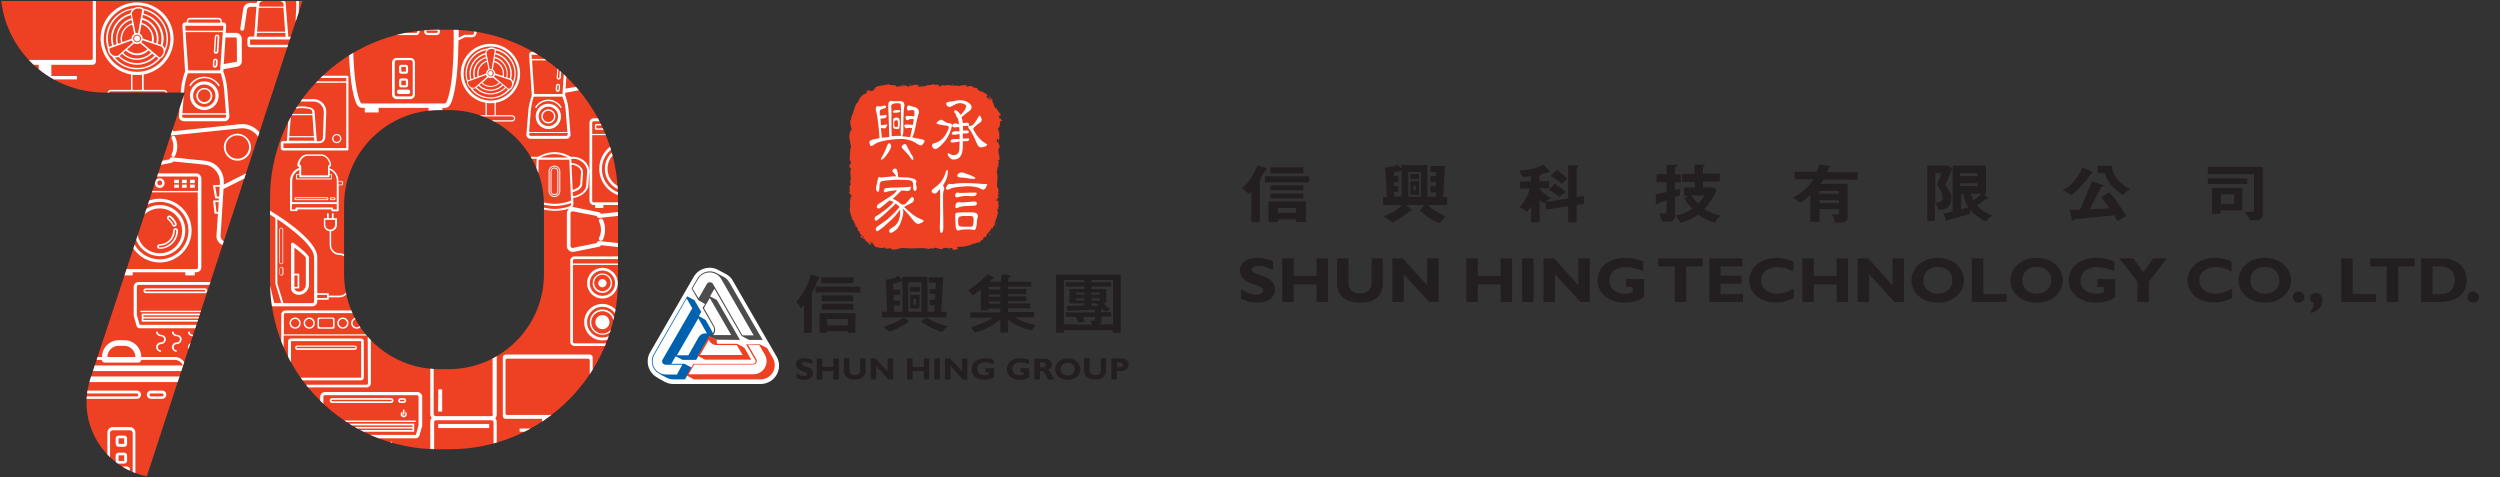 <?xml version="1.0" encoding="utf-8"?>
<!-- Generator: Adobe Illustrator 26.3.1, SVG Export Plug-In . SVG Version: 6.00 Build 0)  -->
<svg version="1.1" id="Layer_1" xmlns="http://www.w3.org/2000/svg" xmlns:xlink="http://www.w3.org/1999/xlink" x="0px" y="0px"
	 viewBox="0 0 1026.7 196" style="enable-background:new 0 0 1026.7 196;" xml:space="preserve">
<rect x="0" y="0" width="1026.7" height="196" fill="#333333" stroke="none"/>
<style type="text/css">
	.st0{fill:#EE4023;}
	.st1{clip-path:url(#SVGID_00000128442685701676778030000010018208816371947169_);}
	.st2{fill:#FFFFFF;}
	.st3{clip-path:url(#SVGID_00000166639744006302386410000014020889302968636562_);}
	.st4{fill:#231F20;}
	.st5{fill-rule:evenodd;clip-rule:evenodd;fill:#231F20;}
	.st6{fill:#FFFFFF;stroke:#FFFFFF;stroke-width:1.81;stroke-linejoin:round;}
	.st7{fill:#0062AF;}
	.st8{fill:#4F4C4C;}
</style>
<g>
	<g>
		<path class="st0" d="M124.2,0.4H0.5C3,21.6,21,38,42.9,38h33L37.1,155.6c-5.9,18,5.5,36.5,23.2,40L124.2,0.4z"/>
		<g>
			<defs>
				<path id="SVGID_1_" d="M124.2,0.4H0.5C3,21.6,21,38,42.9,38h33L37.1,155.6c-5.9,18,5.5,36.5,23.2,40L124.2,0.4z"/>
			</defs>
			<clipPath id="SVGID_00000140732563018308749840000017540166544508562332_">
				<use xlink:href="#SVGID_1_"  style="overflow:visible;"/>
			</clipPath>
			<g style="clip-path:url(#SVGID_00000140732563018308749840000017540166544508562332_);">
				<g>
					<path class="st2" d="M132.5-15.3H105c-0.8,0-1.5,0.3-2,0.9c-0.5,0.6-0.8,1.4-0.7,2.1l0.4,3.6c0.3,3,2.9,5.3,5.9,5.3h8.2
						c2.7,0,4.9,2.2,4.9,4.9l-0.5,12c0,0.9-0.8,1.6-1.6,1.6h-1.2l-1.1-13.9c0-0.1-0.3-1.5-2.5-2c-2.3-0.5-4.6-0.5-6.9,0
						c-2.2,0.5-2.5,1.9-2.5,2v0h-2.6c-1.4,0-2.6,0.9-2.9,2.3l-1.2,8.2c-0.1,0.4,0.2,0.9,0.7,0.9c0,0,0.1,0,0.1,0
						c0.4,0,0.7-0.3,0.8-0.7l1.2-8.1c0.2-0.6,0.7-1,1.3-1h2.5l-0.9,12.2h-1.7c-0.6,0-1.1,0.5-1.1,1.1v2.2c0,0.6,0.5,1.1,1.1,1.1
						h29.9c0.3,0,0.5-0.2,0.5-0.5v-33.6C133.1-15,132.8-15.3,132.5-15.3L132.5-15.3z M106.5,1.4c0-0.1,0.3-0.8,1.7-1.1
						c2.2-0.4,4.3-0.4,6.5,0c1.4,0.3,1.6,1,1.7,1.1l0.1,1.3h-10L106.5,1.4L106.5,1.4z M106.3,3.2h10.1l0.7,9.8h-11.5L106.3,3.2z
						 M105.6,13.5h11.6l0.1,1.6h-11.9L105.6,13.5L105.6,13.5z M132,18.4h-29.3v-2.2h16.9c1.5,0,2.7-1.1,2.7-2.6l0.5-12.1
						c0-3.3-2.7-6-6-6h-8.2c-2.5,0-4.6-1.9-4.8-4.3l-0.4-3.3H132L132,18.4L132,18.4z M132-12.6h-28.7c0-0.4,0.2-0.8,0.4-1.1
						c0.3-0.4,0.8-0.5,1.2-0.5h27L132-12.6L132-12.6z"/>
					<path class="st2" d="M127.7,16.2c1.2,0,2.2-1,2.2-2.2s-1-2.2-2.2-2.2s-2.2,1-2.2,2.2S126.5,16.2,127.7,16.2z M127.7,12.4
						c0.9,0,1.6,0.7,1.6,1.6s-0.7,1.6-1.6,1.6S126,14.9,126,14S126.8,12.4,127.7,12.4z"/>
				</g>
				<g>
					<path class="st2" d="M70.9,55.8c-0.4,0.2-0.6,0.7-0.4,1.1c0.5,1,0.7,2.1,0.7,3.2s-0.2,2.2-0.7,3.2c-0.2,0.4,0,0.9,0.4,1.1
						c0.1,0.1,0.2,0.1,0.3,0.1c0.3,0,0.6-0.2,0.7-0.5c0.6-1.2,0.9-2.5,0.9-3.9s-0.3-2.7-0.9-3.9C71.8,55.8,71.3,55.6,70.9,55.8
						L70.9,55.8z"/>
					<path class="st2" d="M98.6,51l-27.4,2.9c-0.1-0.3-0.3-0.5-0.6-0.5l-10-2c-0.7-0.1-1.4,0-2,0.5c-0.5,0.5-0.9,1.1-0.9,1.8v12.8
						c0,0.7,0.3,1.4,0.9,1.8s1.3,0.6,2,0.5l10-2c0.3-0.1,0.5-0.3,0.6-0.5l12.7,1.3c3.8,0.4,6.6,3.7,6.4,7.6l-0.1,0.8h-2.3
						c-0.1,0-0.2,0.1-0.3,0.1c-0.1,0.1-0.1,0.2-0.1,0.3l0.8,4.8c0,0.2,0.2,0.3,0.4,0.3h1.2l-0.1,0.8h-1.9c-0.1,0-0.2,0.1-0.3,0.1
						c-0.1,0.1-0.1,0.2-0.1,0.3l0.6,4.8c0,0.2,0.2,0.3,0.4,0.3h1l-0.6,8.9c-0.1,1.1,0.3,2.2,1.1,3s1.8,1.2,2.9,1.2h7.7
						c2.2,0,4-1.8,4-4V69.1c0-0.9,0.4-1.7,1.1-2.4c1.9-1.7,2.9-4.1,2.9-6.6s-1.1-5-3-6.7C103.7,51.6,101.1,50.7,98.6,51L98.6,51z
						 M89.6,87h-0.7l-0.5-4h1.4L89.6,87z M90,80.7h-0.9l-0.7-4h1.8L90,80.7L90,80.7z M103,96.9c0,1.3-1.1,2.4-2.4,2.4h-7.7
						c-0.7,0-1.3-0.3-1.7-0.8c-0.4-0.5-0.7-1.1-0.6-1.8l1.2-19.1L103,72C103,72,103,96.9,103,96.9z M104.6,65.5
						c-1,0.9-1.6,2.2-1.6,3.5v1.2l-11.1,5.6l0-0.6c0.3-4.7-3.1-8.8-7.8-9.2l-13.5-1.4c0,0-0.1,0-0.1,0c-0.2,0-0.4,0.1-0.5,0.2
						c-0.2,0.2-0.3,0.3-0.3,0.6l-9.4,1.9c-0.2,0.1-0.5,0-0.7-0.2s-0.3-0.4-0.3-0.6V53.7c0-0.2,0.1-0.5,0.3-0.6s0.4-0.2,0.7-0.2
						l9.4,1.9c0,0.2,0.1,0.4,0.3,0.6c0.2,0.2,0.4,0.2,0.6,0.2l28.2-2.9c2.1-0.2,4.2,0.5,5.8,1.9c1.6,1.4,2.5,3.4,2.5,5.5
						S106.2,64.1,104.6,65.5L104.6,65.5z"/>
					<path class="st2" d="M100.6,93.2c0.6,0,1-0.4,1-1V76.3c0-0.6-0.4-1-1-1s-1,0.4-1,1v15.9C99.7,92.7,100.1,93.2,100.6,93.2z
						 M100,76.3c0-0.3,0.3-0.6,0.6-0.6s0.6,0.3,0.6,0.6v15.9c0,0.3-0.3,0.6-0.6,0.6s-0.6-0.3-0.6-0.6V76.3z"/>
					<path class="st2" d="M100.6,97.9c0.6,0,1-0.4,1-1v-1.6c0-0.6-0.4-1-1-1s-1,0.4-1,1V97C99.7,97.5,100.1,97.9,100.6,97.9z
						 M100,95.4c0-0.3,0.3-0.6,0.6-0.6s0.6,0.3,0.6,0.6v1.6c0,0.3-0.3,0.6-0.6,0.6s-0.6-0.3-0.6-0.6V95.4z"/>
					<path class="st2" d="M97.5,54.9c-3.1,0-5.6,2.5-5.6,5.5s2.5,5.6,5.6,5.6s5.6-2.5,5.6-5.5S100.5,54.9,97.5,54.9z M97.5,65.2
						c-2.6,0-4.8-2.1-4.8-4.8s2.1-4.8,4.8-4.8s4.8,2.1,4.8,4.8S100.1,65.2,97.5,65.2z"/>
				</g>
				<g>
					<path class="st2" d="M71.8,146.6H58c0-3.8-3.1-6.9-6.9-6.9h-2.3c-3.8,0-6.9,3.1-6.9,6.9H28c-2.1,0-4,1.5-4.5,3.5h-1.3
						c-1.9,0-3.5,1.6-3.5,3.5s1.5,3.4,3.4,3.5c0,0.6,0,1.4,0,2.3h-6.8c-1.3,0-2.3,1-2.3,2.3v1.1c0,1.3,1,2.3,2.3,2.3h3.6l3.2,1.6
						c0.1,9.9,0.7,23.9,3.5,31.2c0.3,0.7,1.1,2.9,3.4,2.9h1.3v2.1c0,0.1,0.1,0.2,0.2,0.2H37c0.1,0,0.2-0.1,0.2-0.2v-2.1h25.4v2.1
						c0,0.1,0.1,0.2,0.2,0.2h6.5c0.1,0,0.2-0.1,0.2-0.2v-2.1h1.3c2.2,0,3.1-2.2,3.4-2.9c2.8-7.3,3.5-21.3,3.6-31.2l3.2-1.6h3.6
						c1.3,0,2.3-1,2.3-2.3v-1.1c0-1.3-1-2.3-2.3-2.3h-6.8c0-0.9,0-1.7-0.1-2.3c1.9,0,3.4-1.6,3.4-3.5s-1.6-3.5-3.5-3.5h-1.3
						C75.7,148.1,73.9,146.6,71.8,146.6L71.8,146.6z M22.1,165.4l-2.6-1.4l-0.2-0.1h-3.9c-0.6,0-1.1-0.5-1.1-1.1v-1.1
						c0-0.6,0.5-1.1,1.1-1.1h6.8C22.1,161.9,22.1,163.5,22.1,165.4L22.1,165.4z M84.5,160.4c0.6,0,1.2,0.5,1.2,1.1v1.1
						c0,0.6-0.5,1.1-1.2,1.1h-3.9l-0.2,0.1l-2.6,1.4c0-1.9,0-3.5,0-4.9L84.5,160.4L84.5,160.4z M48.7,142h2.3c2.5,0,4.6,2.1,4.6,4.6
						H44.1C44.1,144.1,46.2,142,48.7,142z M28,147.8h13.8c0,0.6,0.5,1.1,1.2,1.1h13.8c0.6,0,1.2-0.5,1.2-1.1h13.8
						c1.5,0,2.8,1,3.3,2.3H24.7C25.2,148.7,26.5,147.8,28,147.8z M72,197c-0.6,1.4-1,1.4-1.2,1.4H29c-0.2,0-0.7,0-1.2-1.4
						c-3.9-10.1-3.5-34.6-3.3-40.1h50.8C75.4,162.5,75.9,187,72,197L72,197z M76.4,152.4h1.2c0.6,0,1.2,0.5,1.2,1.1
						s-0.5,1.1-1.2,1.1H22.2c-0.6,0-1.1-0.5-1.1-1.1s0.5-1.1,1.1-1.1H76.4L76.4,152.4z"/>
					<path class="st2" d="M53.3,175.4h-6.9c-1.3,0-2.3,1-2.3,2.3v16.1c0,1.3,1,2.3,2.3,2.3h6.9c1.3,0,2.3-1,2.3-2.3v-16.1
						C55.7,176.5,54.6,175.4,53.3,175.4z M54.5,193.9c0,0.6-0.5,1.1-1.2,1.1h-6.9c-0.6,0-1.2-0.5-1.2-1.1v-16.1
						c0-0.6,0.5-1.1,1.2-1.1h6.9c0.6,0,1.2,0.5,1.2,1.1V193.9z"/>
					<path class="st2" d="M52.2,191.6h-4.6c-0.6,0-1.2,0.5-1.2,1.1s0.5,1.1,1.2,1.1h4.6c0.6,0,1.2-0.5,1.2-1.1
						S52.8,191.6,52.2,191.6z"/>
					<path class="st2" d="M48.7,183.5h2.3c0.6,0,1.2-0.5,1.2-1.1V180c0-0.6-0.5-1.1-1.2-1.1h-2.3c-0.6,0-1.2,0.5-1.2,1.1v2.3
						C47.6,183,48.1,183.5,48.7,183.5z M48.7,180h2.3v2.3h-2.3V180z"/>
					<path class="st2" d="M48.7,190.4h2.3c0.6,0,1.2-0.5,1.2-1.1V187c0-0.6-0.5-1.1-1.2-1.1h-2.3c-0.6,0-1.2,0.5-1.2,1.1v2.3
						C47.6,189.9,48.1,190.4,48.7,190.4z M48.7,187h2.3v2.3h-2.3V187z"/>
					<path class="st2" d="M56.2,160.4H32c-1,0-1.7,0.8-1.7,1.7s0.8,1.7,1.7,1.7h24.2c1,0,1.7-0.8,1.7-1.7S57.2,160.4,56.2,160.4z
						 M56.2,162.8H32c-0.3,0-0.6-0.3-0.6-0.6s0.3-0.6,0.6-0.6h24.2c0.3,0,0.6,0.3,0.6,0.6S56.6,162.8,56.2,162.8z"/>
					<path class="st2" d="M66.6,160.4H62c-1,0-1.7,0.8-1.7,1.7s0.8,1.7,1.7,1.7h4.6c0.9,0,1.7-0.8,1.7-1.7S67.6,160.4,66.6,160.4z
						 M66.6,162.8H62c-0.3,0-0.6-0.3-0.6-0.6s0.3-0.6,0.6-0.6h4.6c0.3,0,0.6,0.3,0.6,0.6S66.9,162.8,66.6,162.8z"/>
				</g>
				<g>
					<path class="st2" d="M80.7,71.2H49.9c-1.1,0-2,0.9-2,2v36.6c0,1.1,0.9,2,2,2h0.7v1.2c0,0.1,0,0.1,0.1,0.1h3.7
						c0.1,0,0.1-0.1,0.1-0.1v-1.2h21.6v1.2c0,0.1,0.1,0.1,0.1,0.1h3.7c0.1,0,0.1-0.1,0.1-0.1v-1.2h0.7c1.1,0,2-0.9,2-2V73.2
						C82.6,72.1,81.7,71.2,80.7,71.2L80.7,71.2z M49.3,73.2c0-0.4,0.3-0.7,0.7-0.7H61v5.9H49.3L49.3,73.2L49.3,73.2z M81.3,109.8
						c0,0.4-0.3,0.7-0.7,0.7H49.9c-0.4,0-0.7-0.3-0.7-0.7V79h32L81.3,109.8L81.3,109.8z M81.3,78.4H61.7v-5.9h19
						c0.4,0,0.7,0.3,0.7,0.7C81.3,73.2,81.3,78.4,81.3,78.4z"/>
					<path class="st2" d="M65.6,107.8c7.2,0,13.1-5.9,13.1-13.1s-5.9-13.1-13.1-13.1s-13.1,5.9-13.1,13.1S58.4,107.8,65.6,107.8z
						 M65.6,82.9c6.5,0,11.8,5.3,11.8,11.8s-5.3,11.8-11.8,11.8s-11.8-5.3-11.8-11.8S59.1,82.9,65.6,82.9z"/>
					<path class="st2" d="M65.6,105.2c5.8,0,10.5-4.7,10.5-10.5s-4.7-10.5-10.5-10.5S55.2,89,55.2,94.7S59.9,105.2,65.6,105.2z
						 M65.6,85.6c5.1,0,9.2,4.1,9.2,9.2s-4.1,9.2-9.2,9.2s-9.2-4.1-9.2-9.2S60.6,85.6,65.6,85.6z"/>
					<path class="st2" d="M65.6,102.2c4.1,0,7.5-3.4,7.5-7.5c0-0.5-0.4-1-1-1s-1,0.4-1,1c0,3.1-2.5,5.6-5.6,5.6c-0.5,0-1,0.4-1,1
						S65.1,102.2,65.6,102.2z M65.6,100.9c3.4,0,6.2-2.8,6.2-6.2c0-0.2,0.2-0.3,0.3-0.3s0.3,0.2,0.3,0.3c0,3.8-3.1,6.9-6.9,6.9
						c-0.2,0-0.3-0.2-0.3-0.3S65.5,100.9,65.6,100.9L65.6,100.9z"/>
					<path class="st2" d="M70.7,92.5c0.2,0.4,0.5,0.6,0.9,0.6c0.1,0,0.3,0,0.4-0.1c0.2-0.1,0.4-0.3,0.5-0.5s0.1-0.5,0-0.8
						c-0.5-1.2-1.3-2.2-2.3-3c-0.2-0.2-0.5-0.2-0.7-0.2c-0.3,0-0.5,0.2-0.7,0.4s-0.2,0.5-0.2,0.7c0,0.3,0.2,0.5,0.4,0.7
						C69.7,90.9,70.3,91.6,70.7,92.5L70.7,92.5z M69.3,89.3c0.1-0.1,0.1-0.1,0.2-0.1c0,0,0,0,0,0c0.1,0,0.1,0,0.2,0.1
						c0.9,0.7,1.7,1.6,2.1,2.7c0,0.1,0,0.2,0,0.2c0,0.1-0.1,0.2-0.2,0.2c-0.2,0.1-0.4,0-0.4-0.2c-0.4-1-1.1-1.8-1.9-2.4
						c-0.1-0.1-0.1-0.1-0.1-0.2C69.3,89.5,69.3,89.4,69.3,89.3L69.3,89.3z"/>
					<path class="st2" d="M65.6,73.2c-1.1,0-2,0.9-2,2s0.9,2,2,2s2-0.9,2-2S66.7,73.2,65.6,73.2z M65.6,76.1c-0.5,0-1-0.4-1-1
						s0.4-1,1-1s1,0.4,1,1S66.2,76.1,65.6,76.1z"/>
					<path class="st2" d="M58.4,73.8h-7.2c-0.4,0-0.7,0.3-0.7,0.7v1.3c0,0.4,0.3,0.7,0.7,0.7h7.2c0.4,0,0.7-0.3,0.7-0.7v-1.3
						C59.1,74.1,58.8,73.8,58.4,73.8z M58.4,75.8h-7.2v-1.3h7.2V75.8z"/>
					<path class="st2" d="M71.6,73.8h1.8c0,0,0.1,0,0.1,0.1v1.2c0,0,0,0.1-0.1,0.1h-1.8c0,0-0.1,0-0.1-0.1L71.6,73.8
						C71.5,73.9,71.5,73.8,71.6,73.8z"/>
					<path class="st2" d="M74.8,73.8h1.8c0,0,0.1,0,0.1,0.1v1.2c0,0,0,0.1-0.1,0.1h-1.8c0,0-0.1,0-0.1-0.1L74.8,73.8
						C74.8,73.9,74.8,73.8,74.8,73.8z"/>
					<path class="st2" d="M78.1,73.8h1.8c0,0,0.1,0,0.1,0.1v1.2c0,0,0,0.1-0.1,0.1h-1.8c0,0-0.1,0-0.1-0.1L78.1,73.8
						C78,73.8,78.1,73.8,78.1,73.8z"/>
					<path class="st2" d="M71.6,75.8h1.8c0,0,0.1,0,0.1,0.1V77c0,0,0,0.1-0.1,0.1h-1.8c0,0-0.1,0-0.1-0.1L71.6,75.8
						C71.5,75.8,71.5,75.8,71.6,75.8z"/>
					<path class="st2" d="M74.8,75.8h1.8c0,0,0.1,0,0.1,0.1V77c0,0,0,0.1-0.1,0.1h-1.8c0,0-0.1,0-0.1-0.1L74.8,75.8
						C74.8,75.8,74.8,75.8,74.8,75.8z"/>
					<path class="st2" d="M78.1,75.8h1.8c0,0,0.1,0,0.1,0.1V77c0,0,0,0.1-0.1,0.1h-1.8c0,0-0.1,0-0.1-0.1L78.1,75.8
						C78,75.8,78.1,75.8,78.1,75.8z"/>
				</g>
				<g>
					<path class="st2" d="M88.2,27.8C88.2,27.8,88.3,27.8,88.2,27.8c0.6,0,1-0.4,1.1-0.9l0.1-1.8c0-0.3-0.1-0.5-0.2-0.7
						c-0.2-0.2-0.4-0.3-0.7-0.3c-0.3,0-0.5,0-0.7,0.2s-0.3,0.4-0.3,0.7l-0.1,1.8c0,0.3,0.1,0.5,0.2,0.7C87.7,27.7,88,27.8,88.2,27.8
						L88.2,27.8z M88.1,25c0-0.1,0.1-0.2,0.1-0.2c0.1,0,0.1-0.1,0.2-0.1c0,0,0,0,0,0c0.1,0,0.2,0,0.2,0.1c0.1,0.1,0.1,0.1,0.1,0.2
						l-0.1,1.8c0,0.2-0.2,0.3-0.3,0.3v0.3l0-0.3c-0.1,0-0.2,0-0.2-0.1C88,27,88,26.9,88,26.9L88.1,25L88.1,25z"/>
					<path class="st2" d="M88.6,22.1C88.6,22.1,88.7,22.1,88.6,22.1c0.6,0,1-0.4,1.1-0.9l0.4-6c0-0.3-0.1-0.5-0.2-0.7
						s-0.4-0.3-0.7-0.3c-0.3,0-0.5,0.1-0.7,0.2c-0.2,0.2-0.3,0.4-0.3,0.7l-0.4,6c0,0.3,0.1,0.5,0.2,0.7C88.1,22,88.4,22.1,88.6,22.1
						L88.6,22.1z M88.8,15.1c0-0.1,0.1-0.2,0.1-0.2c0.1-0.1,0.1-0.1,0.2-0.1h0c0.1,0,0.2,0.1,0.2,0.1c0.1,0.1,0.1,0.1,0.1,0.2
						l-0.4,6c0,0.2-0.2,0.3-0.3,0.3v0.3l0-0.3c-0.1,0-0.2,0-0.2-0.1c-0.1-0.1-0.1-0.1-0.1-0.2C88.4,21.1,88.8,15.1,88.8,15.1z"/>
					<path class="st2" d="M96.9,13.5h-4.2l0.2-2.9c0-0.4-0.1-0.7-0.3-1c-0.2-0.3-0.6-0.4-0.9-0.4h-0.6V8.6c0-0.7-0.6-1.3-1.3-1.3H78
						c-0.7,0-1.3,0.6-1.3,1.3v0.6h-0.6c-0.4,0-0.7,0.1-0.9,0.4c-0.2,0.3-0.4,0.6-0.3,1L76,29.4l-0.4,1.1c-0.6,1.8-1,3.7-1.2,5.7
						l-0.9,11.4c-0.1,0.5,0.1,1.1,0.5,1.5c0.4,0.4,0.9,0.7,1.5,0.7h16.7c0.6,0,1.1-0.2,1.5-0.7s0.6-1,0.5-1.5l-0.9-11.4
						c-0.2-1.9-0.6-3.8-1.2-5.7l-0.4-1.1l0.1-1l5.6-1c1.1-0.2,1.9-1.1,1.9-2.2v-9.4C99.2,14.5,98.2,13.5,96.9,13.5L96.9,13.5z
						 M77.3,8.6C77.3,8.2,77.6,8,78,8h11.8c0.4,0,0.7,0.3,0.7,0.7v0.6H77.3C77.3,9.2,77.3,8.6,77.3,8.6z M91.7,10.6l-0.1,2H76.2
						l-0.1-2C76.1,10.6,91.7,10.6,91.7,10.6z M91.5,13.2l-1.1,15.7H77.3l-1.1-15.7L91.5,13.2L91.5,13.2z M92.9,47.7
						c0,0.2,0,0.4-0.2,0.5c-0.1,0.1-0.3,0.2-0.5,0.2H75.5c-0.2,0-0.4-0.1-0.5-0.2s-0.2-0.3-0.2-0.5l0-0.6h17.9L92.9,47.7L92.9,47.7z
						 M92,36.3l0.8,10.2H74.9l0.8-10.2c0.2-1.8,0.6-3.7,1.2-5.4l0.3-0.8h13.4l0.3,0.8C91.4,32.7,91.8,34.5,92,36.3L92,36.3z
						 M97.3,25.1c0,0.2-0.1,0.3-0.3,0.3l-5.1,0.9l0.7-10.9h4.3c0.2,0,0.3,0.1,0.3,0.3C97.3,15.8,97.3,25.1,97.3,25.1z"/>
					<path class="st2" d="M83.9,33.4c-3.2,0-5.9,2.6-5.9,5.9s2.6,5.9,5.9,5.9s5.9-2.6,5.9-5.9S87.1,33.4,83.9,33.4z M83.9,43.9
						c-2.5,0-4.6-2-4.6-4.6s2.1-4.6,4.6-4.6s4.6,2,4.6,4.6S86.4,43.9,83.9,43.9z"/>
					<path class="st2" d="M83.9,36.1c-1.8,0-3.3,1.5-3.3,3.3s1.5,3.3,3.3,3.3s3.3-1.5,3.3-3.3S85.7,36.1,83.9,36.1z M83.9,41.9
						c-1.4,0-2.6-1.2-2.6-2.6s1.2-2.6,2.6-2.6s2.6,1.2,2.6,2.6S85.3,41.9,83.9,41.9z"/>
					<path class="st2" d="M83.9,31.5c-2.7,0-5,1.5-6.2,3.6l0.6,0.3c1.1-2,3.2-3.3,5.7-3.3s4.5,1.3,5.7,3.3l0.6-0.3
						C88.9,32.9,86.5,31.5,83.9,31.5L83.9,31.5z"/>
				</g>
				<g>
					<path class="st2" d="M94.8,115.8H56.9c-1.1,0-2,0.9-2,2v11.8l1.2,4.3c0.2,0.6,0.7,0.9,1.3,0.9h36.9c0.6,0,1.1-0.4,1.3-0.9
						l1.2-4.1l0-11.9C96.8,116.7,95.9,115.8,94.8,115.8z M95.5,129.4l-1.2,4H57.4l-1.2-4v-11.7c0-0.4,0.3-0.7,0.7-0.7h37.9
						c0.4,0,0.7,0.3,0.7,0.7L95.5,129.4L95.5,129.4z"/>
					<path class="st2" d="M93.5,127.6H58.3c-0.7,0-0.7,0.2-0.7,0.3c0,0.2,0,0.3,0.7,0.3h35.2c0.7,0,0.7-0.1,0.7-0.3
						S94.2,127.6,93.5,127.6L93.5,127.6z"/>
					<path class="st2" d="M58.2,132.1h35.3v-3.3H58.2V132.1z M58.9,129.5h34v0.6h-34L58.9,129.5L58.9,129.5z M58.9,130.8h34v0.6h-34
						L58.9,130.8L58.9,130.8z"/>
					<path class="st2" d="M88,124.9c0,0.7,0.6,1.3,1.3,1.3s1.3-0.6,1.3-1.3c0-0.5-0.3-0.9-0.7-1.1v1.1c0,0.4-0.3,0.7-0.7,0.7
						s-0.7-0.3-0.7-0.7v-1.1C88.2,124,88,124.5,88,124.9L88,124.9z"/>
					<rect x="88.9" y="123" class="st2" width="0.7" height="2"/>
					<path class="st2" d="M66.1,140.6c-0.4,0-0.8,0.1-1.1,0.3c-0.5,0.4-0.9,0.9-0.9,1.6c0,1.1,0.9,2,2,2v-0.6
						c-0.7,0-1.3-0.6-1.3-1.3s0.6-1.3,1.3-1.3c0.4,0,0.8-0.1,1.1-0.3c0.5-0.4,0.9-0.9,0.9-1.6s-0.3-1.3-0.9-1.6
						c-0.3-0.2-0.7-0.3-1.1-0.3c-0.7,0-1.3-0.6-1.3-1.3h-0.7c0,0.7,0.3,1.3,0.9,1.6c0.3,0.2,0.7,0.3,1.1,0.3c0.7,0,1.3,0.6,1.3,1.3
						S66.8,140.6,66.1,140.6L66.1,140.6z"/>
					<path class="st2" d="M72.6,140.6c-0.4,0-0.8,0.1-1.1,0.3c-0.5,0.4-0.9,0.9-0.9,1.6c0,1.1,0.9,2,2,2v-0.6
						c-0.7,0-1.3-0.6-1.3-1.3s0.6-1.3,1.3-1.3c0.4,0,0.8-0.1,1.1-0.3c0.5-0.4,0.9-0.9,0.9-1.6s-0.3-1.3-0.9-1.6
						c-0.3-0.2-0.7-0.3-1.1-0.3c-0.7,0-1.3-0.6-1.3-1.3h-0.7c0,0.7,0.3,1.3,0.9,1.6c0.3,0.2,0.7,0.3,1.1,0.3c0.7,0,1.3,0.6,1.3,1.3
						S73.3,140.6,72.6,140.6L72.6,140.6z"/>
					<path class="st2" d="M79.2,140.6c-0.4,0-0.8,0.1-1.1,0.3c-0.5,0.4-0.9,0.9-0.9,1.6c0,1.1,0.9,2,2,2v-0.6
						c-0.7,0-1.3-0.6-1.3-1.3s0.6-1.3,1.3-1.3c0.4,0,0.8-0.1,1.1-0.3c0.5-0.4,0.9-0.9,0.9-1.6s-0.3-1.3-0.9-1.6
						c-0.3-0.2-0.7-0.3-1.1-0.3c-0.7,0-1.3-0.6-1.3-1.3h-0.7c0,0.7,0.3,1.3,0.9,1.6c0.3,0.2,0.7,0.3,1.1,0.3c0.7,0,1.3,0.6,1.3,1.3
						S79.9,140.6,79.2,140.6L79.2,140.6z"/>
					<path class="st2" d="M85.7,140.6c-0.4,0-0.8,0.1-1.1,0.3c-0.5,0.4-0.9,0.9-0.9,1.6c0,1.1,0.9,2,2,2v-0.6
						c-0.7,0-1.3-0.6-1.3-1.3s0.6-1.3,1.3-1.3c0.4,0,0.8-0.1,1.1-0.3c0.5-0.4,0.9-0.9,0.9-1.6s-0.3-1.3-0.9-1.6
						c-0.3-0.2-0.7-0.3-1.1-0.3c-0.7,0-1.3-0.6-1.3-1.3h-0.7c0,0.7,0.3,1.3,0.9,1.6c0.3,0.2,0.7,0.3,1.1,0.3c0.7,0,1.3,0.6,1.3,1.3
						S86.4,140.6,85.7,140.6L85.7,140.6z"/>
					<path class="st2" d="M59.9,120.4h24.2c0.5,0,1-0.4,1-1s-0.4-1-1-1H59.9c-0.5,0-1,0.4-1,1S59.3,120.4,59.9,120.4z M59.9,119.1
						h24.2c0.2,0,0.3,0.2,0.3,0.3s-0.2,0.3-0.3,0.3H59.9c-0.2,0-0.3-0.2-0.3-0.3S59.7,119.1,59.9,119.1z"/>
					<path class="st2" d="M88,120.4h1.3c0.5,0,1-0.4,1-1s-0.4-1-1-1H88c-0.5,0-1,0.4-1,1S87.4,120.4,88,120.4z M88,119.1h1.3
						c0.2,0,0.3,0.2,0.3,0.3s-0.2,0.3-0.3,0.3H88c-0.2,0-0.3-0.2-0.3-0.3S87.8,119.1,88,119.1z"/>
				</g>
				<g>
					<path class="st2" d="M56.3,17c0.7,0,1.2-0.5,1.2-1.2s-0.5-1.2-1.2-1.2s-1.2,0.5-1.2,1.2S55.7,17,56.3,17z"/>
					<path class="st2" d="M56.3,28.5c3.7,0,7.2-1.6,9.6-4.5c0.5-0.2,0.9-0.6,1.1-0.9l0.5-0.8c0.2-0.3,0.3-0.8,0.3-1.2
						c0.8-1.6,1.2-3.4,1.2-5.2c0-6.1-4.3-11.2-10.2-12.4c-0.4-0.4-1.1-0.6-1.5-0.6h-1c-0.4,0-0.9,0.2-1.3,0.5
						C48.5,4,43.6,9.4,43.6,15.9c0,1.4,0.2,2.8,0.7,4.1c-0.1,0.5,0,1.1,0.2,1.5l0.5,0.8c0.2,0.3,0.5,0.6,0.9,0.8
						C48.3,26.5,52.2,28.5,56.3,28.5z M56.3,27.9c-3.6,0-7-1.6-9.2-4.4c0.2,0,0.4,0.1,0.6,0.1c0.4,0,0.7-0.1,1-0.2
						c2,2,4.8,3.2,7.6,3.2s5.7-1.2,7.8-3.4l1,0.8c0,0,0,0,0,0C62.8,26.5,59.6,27.9,56.3,27.9L56.3,27.9z M54,15.9l-3.7,1.4
						c-0.1-0.4-0.2-0.9-0.2-1.4c0-2.7,1.7-5,4.2-5.8l0.8,3.8C54.5,14.2,54,15,54,15.9C54,15.9,54,15.9,54,15.9L54,15.9z M49.7,17.5
						l-1.2,0.5c-0.2-0.7-0.3-1.4-0.3-2c0-3.6,2.4-6.8,5.8-7.8l0.3,1.3c-2.8,0.9-4.8,3.5-4.8,6.5C49.5,16.4,49.6,16.9,49.7,17.5
						L49.7,17.5z M47.9,18.1l-1.2,0.5c-0.2-0.9-0.4-1.8-0.4-2.7c0-4.6,3-8.5,7.4-9.7l0.3,1.3c-3.8,1.1-6.3,4.5-6.3,8.4
						C47.6,16.6,47.7,17.4,47.9,18.1L47.9,18.1z M56.3,14.2c0.9,0,1.6,0.7,1.6,1.6s-0.7,1.6-1.6,1.6s-1.6-0.7-1.6-1.6
						S55.4,14.2,56.3,14.2z M58.2,9.4l0.2-1.3c3.5,0.9,6,4.2,6,7.8c0,0.6-0.1,1.2-0.2,1.9l-1.2-0.4c0.1-0.5,0.2-0.9,0.2-1.4
						C63.1,12.8,61.1,10.2,58.2,9.4z M62.4,15.9c0,0.4,0,0.8-0.1,1.2l-3.7-1.3v0c0-0.9-0.5-1.6-1.2-2l0.7-3.8
						C60.7,10.8,62.5,13.1,62.4,15.9L62.4,15.9z M55.1,17.8c0.3,0.2,0.7,0.3,1.2,0.3s0.8-0.1,1.2-0.4l3,2.5
						c-1.1,1.1-2.7,1.7-4.2,1.7s-3-0.6-4.1-1.6L55.1,17.8L55.1,17.8z M56.3,22.7c1.8,0,3.5-0.7,4.7-2l1,0.9
						c-1.5,1.5-3.6,2.4-5.8,2.4s-4.1-0.8-5.6-2.3l1-0.9C53,22,54.6,22.7,56.3,22.7z M56.3,24.6c2.3,0,4.6-1,6.2-2.6l1,0.8
						c-1.9,2-4.5,3.1-7.3,3.1s-5.2-1.1-7.1-2.9l1-0.9C51.8,23.7,54,24.6,56.3,24.6z M67,22l-0.5,0.8c-0.2,0.4-0.9,0.8-1.1,0.7
						L58,17.3c0.2-0.2,0.4-0.5,0.5-0.8l7.7,2.6C67,19.5,67.5,21.2,67,22L67,22z M59.1,4.2c5.4,1.3,9.3,6.1,9.3,11.7
						c0,1.4-0.2,2.8-0.7,4.1c-0.2-0.5-0.5-1-0.9-1.3c0.2-0.9,0.4-1.8,0.4-2.7c0-4.9-3.4-9.2-8.2-10.4L59.1,4.2L59.1,4.2z M58.7,6.1
						c4.5,1.1,7.6,5.2,7.6,9.8c0,0.9-0.1,1.7-0.3,2.5l-1.2-0.4c0.2-0.7,0.3-1.4,0.3-2.1c0-4-2.7-7.5-6.6-8.5L58.7,6.1L58.7,6.1z
						 M56.3,3.5h1c0.5,0,1.1,0.4,1.1,0.6l-1.7,9.5c-0.2,0-0.3-0.1-0.5-0.1c-0.2,0-0.3,0-0.5,0.1l-1.6-8C54.2,4.7,55.4,3.5,56.3,3.5z
						 M44.8,19.3c-0.3-1.1-0.5-2.2-0.5-3.4C44.3,10,48.5,5,54.2,4c-0.3,0.4-0.6,1-0.6,1.5c-4.7,1.2-8,5.5-8,10.3c0,1,0.2,2,0.4,2.9
						L44.8,19.3L44.8,19.3L44.8,19.3z M45.6,22l-0.5-0.8c-0.2-0.4-0.2-1.2-0.1-1.3l9.1-3.3c0.1,0.3,0.3,0.6,0.5,0.8l-6.1,5.4
						c-0.4,0.2-1,0.2-1.6,0.1C46.3,22.7,45.8,22.3,45.6,22z"/>
					<path class="st2" d="M53.8,30.6v6.3h-8.2c-0.9,0-1.6,0.7-1.6,1.6s0.7,1.6,1.6,1.6h21.6c0.9,0,1.6-0.7,1.6-1.6s-0.7-1.6-1.6-1.6
						H59v-6.3c7-1.3,12.3-7.4,12.3-14.7c0-8.2-6.7-14.9-15-14.9s-15,6.7-15,14.9C41.4,23.3,46.8,29.4,53.8,30.6L53.8,30.6z
						 M67.2,37.5c0.5,0,1,0.4,1,1s-0.4,1-1,1H45.6c-0.5,0-1-0.4-1-1s0.4-1,1-1H67.2z M54.4,36.9v-6.2c0.6,0.1,1.2,0.1,1.9,0.1
						c0.7,0,1.4,0,2-0.1v6.2L54.4,36.9L54.4,36.9z M56.3,2.2C63.8,2.2,70,8.4,70,15.9s-6.1,13.6-13.7,13.6s-13.7-6.1-13.7-13.6
						S48.8,2.2,56.3,2.2z"/>
				</g>
				<path class="st2" d="M-1.1,26.6h17v4.6H5.5c0,0-0.1,0-0.1,0.1v1.2c0,0,0,0.1,0.1,0.1h26c0,0,0.1,0,0.1-0.1v-1.2
					c0,0,0-0.1-0.1-0.1H21.1v-4.6h17c0.7,0,1.3-0.6,1.3-1.3V-2.2c0-0.7-0.6-1.3-1.3-1.3H-1.1c-0.7,0-1.3,0.6-1.3,1.3v27.5
					C-2.4,26-1.8,26.6-1.1,26.6L-1.1,26.6z M-1.1-0.8c0-0.4,0.3-0.7,0.6-0.7h37.9c0.4,0,0.7,0.3,0.7,0.6V24c0,0.4-0.3,0.6-0.7,0.6
					H-0.5c-0.4,0-0.6-0.3-0.6-0.6V-0.8z"/>
			</g>
		</g>
	</g>
	<g>
		<path class="st0" d="M184.7,12.2H180c-38.1,0-69.1,31-69.1,69.1v34.1c0,38.1,31,69.1,69.1,69.1h4.7c38.1,0,69.1-31,69.1-69.1V81.3
			C253.8,43.2,222.8,12.2,184.7,12.2L184.7,12.2z M223.4,112.5c0,21.6-17.5,39.1-39.1,39.1h-3.9c-21.6,0-39.1-17.5-39.1-39.1V84.3
			c0-21.6,17.5-39.1,39.1-39.1h3.9c21.6,0,39.1,17.5,39.1,39.1C223.4,84.3,223.4,112.5,223.4,112.5z"/>
		<g>
			<defs>
				<path id="SVGID_00000082349705930691077650000002082421512439308981_" d="M184.7,12.2H180c-38.1,0-69.1,31-69.1,69.1v34.1
					c0,38.1,31,69.1,69.1,69.1h4.7c38.1,0,69.1-31,69.1-69.1V81.3C253.8,43.2,222.8,12.2,184.7,12.2L184.7,12.2z M223.4,112.5
					c0,21.6-17.5,39.1-39.1,39.1h-3.9c-21.6,0-39.1-17.5-39.1-39.1V84.3c0-21.6,17.5-39.1,39.1-39.1h3.9c21.6,0,39.1,17.5,39.1,39.1
					C223.4,84.3,223.4,112.5,223.4,112.5z"/>
			</defs>
			<clipPath id="SVGID_00000102534484152054856100000009995677120605217684_">
				<use xlink:href="#SVGID_00000082349705930691077650000002082421512439308981_"  style="overflow:visible;"/>
			</clipPath>
			<g style="clip-path:url(#SVGID_00000102534484152054856100000009995677120605217684_);">
				<g>
					<path class="st2" d="M150.6,127.5h-33.4c-0.9,0-1.7,0.8-1.7,1.7v28.2c0,0.9,0.8,1.7,1.7,1.7h33.4c0.9,0,1.7-0.8,1.7-1.7v-28.2
						C152.3,128.3,151.5,127.5,150.6,127.5z M151.1,157.4c0,0.3-0.3,0.6-0.6,0.6h-33.4c-0.3,0-0.6-0.3-0.6-0.6v-19.6h34.5
						L151.1,157.4L151.1,157.4z M151.1,137.3h-34.5v-8.1c0-0.3,0.3-0.6,0.6-0.6h33.4c0.3,0,0.6,0.3,0.6,0.6L151.1,137.3L151.1,137.3
						z"/>
					<path class="st2" d="M119.5,156.2h28.8c0.6,0,1.1-0.5,1.1-1.1v-15c0-0.6-0.5-1.1-1.1-1.1h-28.8c-0.6,0-1.2,0.5-1.2,1.1v15
						C118.4,155.7,118.9,156.2,119.5,156.2z M119.5,140.1h28.8v15h-28.8V140.1z"/>
					<path class="st2" d="M121.2,130.4c-1.3,0-2.3,1-2.3,2.3s1,2.3,2.3,2.3s2.3-1,2.3-2.3S122.5,130.4,121.2,130.4z M121.2,134.4
						c-0.9,0-1.7-0.8-1.7-1.7s0.8-1.7,1.7-1.7s1.7,0.8,1.7,1.7S122.2,134.4,121.2,134.4z"/>
					<path class="st2" d="M127,130.4c-1.3,0-2.3,1-2.3,2.3s1,2.3,2.3,2.3c1.3,0,2.3-1,2.3-2.3S128.3,130.4,127,130.4z M127,134.4
						c-0.9,0-1.7-0.8-1.7-1.7s0.8-1.7,1.7-1.7s1.7,0.8,1.7,1.7S128,134.4,127,134.4z"/>
					<path class="st2" d="M140.8,130.4c-1.3,0-2.3,1-2.3,2.3s1,2.3,2.3,2.3s2.3-1,2.3-2.3S142.1,130.4,140.8,130.4z M140.8,134.4
						c-0.9,0-1.7-0.8-1.7-1.7s0.8-1.7,1.7-1.7s1.7,0.8,1.7,1.7S141.7,134.4,140.8,134.4z"/>
					<path class="st2" d="M146.5,130.4c-1.3,0-2.3,1-2.3,2.3s1,2.3,2.3,2.3s2.3-1,2.3-2.3S147.8,130.4,146.5,130.4z M146.5,134.4
						c-0.9,0-1.7-0.8-1.7-1.7s0.8-1.7,1.7-1.7s1.7,0.8,1.7,1.7S147.5,134.4,146.5,134.4z"/>
					<path class="st2" d="M136.8,130.4H131c-0.3,0-0.6,0.3-0.6,0.6v3.4c0,0.3,0.3,0.6,0.6,0.6h5.8c0.3,0,0.6-0.3,0.6-0.6v-3.4
						C137.3,130.6,137.1,130.4,136.8,130.4z M136.8,133.8c0,0.3-0.3,0.6-0.6,0.6h-4.6c-0.3,0-0.6-0.3-0.6-0.6v-2.3
						c0-0.3,0.3-0.6,0.6-0.6h4.6c0.3,0,0.6,0.3,0.6,0.6V133.8z"/>
					<path class="st2" d="M145.7,141.9h-23.6c-0.5,0-0.9,0.4-0.9,0.9s0.4,0.9,0.9,0.9h23.6c0.5,0,0.9-0.4,0.9-0.9
						S146.1,141.9,145.7,141.9z M145.7,143h-23.6c-0.2,0-0.3-0.1-0.3-0.3s0.1-0.3,0.3-0.3h23.6c0.2,0,0.3,0.1,0.3,0.3
						S145.8,143,145.7,143z"/>
				</g>
				<g>
					<path class="st2" d="M109.5,116.4c0,0.1,0,0.1,0,0.2l2,8.7c0.1,0.3,0.3,0.5,0.7,0.5h16.1c1.1,0,2-0.9,2-2v-0.7h4.7v-1h4.4
						c2.2,0,4-1.8,4-4V108c0-2.2-1.8-4-4-4c-1.9,0-3.4-1.5-3.4-3.3V95c0,0,0,0,0,0c1.3-0.2,2.4-1.3,2.4-2.7v-2.7H137v-2h-0.7v2H135
						v-2h-0.7v2H133v2.7c0,1.4,1,2.5,2.4,2.7c0,0,0,0,0,0v5.7c0,2.2,1.8,4,4,4c1.9,0,3.4,1.5,3.4,3.3v10.1c0,1.8-1.5,3.3-3.4,3.3
						H135v-1h-4.7v-14.8c0-7.7-19-18.9-19.8-19.3c-0.2-0.1-0.5-0.1-0.7,0s-0.3,0.3-0.3,0.6v0.7h-1.3v28.2h1.3L109.5,116.4
						L109.5,116.4z M133.6,92.3v-2h4v2c0,1.1-0.9,2-2,2S133.6,93.4,133.6,92.3L133.6,92.3z M130.3,121.1h4v1.3h-4V121.1z M113.9,90
						c6.2,4.2,15.1,11.1,15.1,15.7v18.1c0,0.4-0.3,0.7-0.7,0.7h-11.9l-2.5-8.1L113.9,90L113.9,90z M110.8,88.1
						c0.7,0.4,1.5,0.9,2.3,1.5v26.8c0,0,0,0.1,0,0.1l2.4,7.9h-2.9l-1.9-8.1V88.1L110.8,88.1z M109.5,115.1h-0.7V88.2h0.7V115.1z"/>
					<path class="st2" d="M122.7,121.1c2.3,0,4.2-1.9,4.2-4.2v-11.1c0,0,0-0.1,0-0.1c-0.2-1.2-4-4.2-6.3-5.9
						c-0.2-0.2-0.5-0.2-0.7-0.1s-0.4,0.3-0.4,0.6v18.1C119.6,120.1,121.2,121.1,122.7,121.1z M120.9,113.1h1.3v4.7h-1.3V113.1z
						 M122.9,118.4v-6h-2v-10.7c2.3,1.7,4.5,3.6,4.7,4.1v11.1c0,1.6-1.3,2.9-2.9,2.9c-0.8,0-1.8-0.6-1.8-1.3L122.9,118.4
						L122.9,118.4z"/>
					<path class="st2" d="M115.5,108.5c0.5,0,0.8-0.4,0.8-0.8V94.3c0-0.5-0.4-0.8-0.8-0.8s-0.8,0.4-0.8,0.8v13.4
						C114.7,108.2,115.1,108.5,115.5,108.5z M115,94.3c0-0.3,0.2-0.5,0.5-0.5s0.5,0.2,0.5,0.5v13.4c0,0.3-0.2,0.5-0.5,0.5
						s-0.5-0.2-0.5-0.5V94.3z"/>
					<path class="st2" d="M116.4,110.4c0-0.5-0.4-0.8-0.8-0.8s-0.8,0.4-0.8,0.8v2c0,0.5,0.4,0.8,0.8,0.8s0.8-0.4,0.8-0.8V110.4z
						 M116,112.4c0,0.3-0.2,0.5-0.5,0.5s-0.5-0.2-0.5-0.5v-2c0-0.3,0.2-0.5,0.5-0.5s0.5,0.2,0.5,0.5V112.4z"/>
				</g>
				<g>
					<path class="st2" d="M113.3,55.7c0,0,0.1,0,0.1,0c0.3,0,0.7-0.2,0.7-0.6l1.1-7.1c0.1-0.5,0.6-0.9,1.2-0.9h2.2l-0.8,10.8h-1.5
						c-0.5,0-1,0.4-1,1v1.9c0,0.5,0.4,1,1,1h26.3c0.3,0,0.5-0.2,0.5-0.5V31.6c0-0.3-0.2-0.5-0.5-0.5h-24.3c-0.7,0-1.3,0.3-1.8,0.8
						s-0.7,1.2-0.6,1.9l0.4,3.2c0.3,2.7,2.6,4.7,5.2,4.7h7.2c2.4,0,4.3,1.9,4.3,4.3l-0.4,10.6c0,0.8-0.7,1.4-1.4,1.4h-1.1l-0.9-12.2
						c0,0-0.2-1.3-2.2-1.8c-2-0.4-4.1-0.4-6.1,0c-2,0.4-2.2,1.7-2.2,1.8v0h-2.3c-1.2,0-2.3,0.8-2.6,2l-1.1,7.2
						C112.7,55.2,113,55.6,113.3,55.7L113.3,55.7z M117.3,32.5c0.3-0.3,0.7-0.5,1.1-0.5h23.8v1.4h-25.2
						C116.9,33.1,117,32.8,117.3,32.5z M119.7,45.7c0-0.1,0.2-0.7,1.4-1c1.9-0.4,3.8-0.4,5.7,0c1.2,0.2,1.4,0.9,1.4,1l0.1,1.1h-8.8
						L119.7,45.7L119.7,45.7z M119.5,47.3h8.8l0.6,8.6h-10.1L119.5,47.3L119.5,47.3z M118.8,56.4h10.2l0.1,1.4h-10.4L118.8,56.4
						L118.8,56.4z M129.7,58.8h1.5c1.3,0,2.3-1,2.4-2.3l0.4-10.6c0-2.9-2.4-5.2-5.2-5.2h-7.2c-2.2,0-4-1.6-4.3-3.8L117,34h25.2v26.8
						h-25.8v-1.9L129.7,58.8L129.7,58.8z"/>
					<path class="st2" d="M122.7,39.3c-0.4,0-0.7,0-1.1-0.1c-0.2,0-0.4,0.1-0.4,0.3s0.1,0.4,0.3,0.4c0.4,0.1,0.8,0.2,1.2,0.2
						c0.2,0,0.4-0.2,0.4-0.4S122.9,39.3,122.7,39.3L122.7,39.3z M122.7,39.8c-0.4,0-0.8,0-1.2-0.1c-0.1,0-0.1-0.1-0.1-0.1
						c0-0.1,0.1-0.1,0.1-0.1c0,0,0,0,0,0c0.4,0.1,0.7,0.1,1.1,0.1c0.1,0,0.1,0,0.1,0.1S122.8,39.8,122.7,39.8L122.7,39.8z"/>
					<path class="st2" d="M120.8,38.9c-1.4-0.7-2.3-2-2.4-3.5l-0.1-0.5c0-0.2-0.2-0.3-0.4-0.3c-0.2,0-0.3,0.2-0.3,0.4l0.1,0.5
						c0.2,1.8,1.3,3.2,2.8,4c0.1,0,0.1,0,0.2,0c0.1,0,0.3-0.1,0.3-0.2c0-0.1,0.1-0.2,0-0.3C120.9,39,120.9,38.9,120.8,38.9
						L120.8,38.9z M120.7,39.2c0,0.1-0.1,0.1-0.2,0c-1.5-0.7-2.5-2.2-2.7-3.8l-0.1-0.5c0-0.1,0-0.1,0.1-0.1h0c0.1,0,0.1,0,0.1,0.1
						l0.1,0.5c0.2,1.6,1.1,3,2.6,3.7C120.7,39.1,120.7,39.1,120.7,39.2C120.7,39.2,120.7,39.2,120.7,39.2L120.7,39.2z"/>
					<path class="st2" d="M138.3,58.8c1.1,0,1.9-0.9,1.9-1.9s-0.9-1.9-1.9-1.9s-1.9,0.9-1.9,1.9S137.2,58.8,138.3,58.8z M138.3,55.5
						c0.8,0,1.4,0.6,1.4,1.4s-0.6,1.4-1.4,1.4s-1.4-0.6-1.4-1.4S137.5,55.5,138.3,55.5z"/>
				</g>
				<g>
					<path class="st2" d="M119.6,86.7h2.2c0.2,0,0.4-0.2,0.4-0.4V86h13.9v0.4c0,0.2,0.2,0.4,0.4,0.4h2.2c0.2,0,0.4-0.2,0.4-0.4V76.1
						h1.1c0.4,0,0.7-0.3,0.7-0.7V75c0-0.4-0.3-0.7-0.7-0.7H139c0-2.4-1.5-4.5-3.7-5.2v-0.6c0.2,0,0.4-0.1,0.5-0.2
						c0.1-0.2,0.2-0.4,0.2-0.6c-0.2-2-1.9-4.3-4-4.3h-5.9c-2.1,0-3.8,2.3-4,4.3c0,0.2,0,0.4,0.2,0.6c0.1,0.2,0.3,0.2,0.5,0.2V69
						c-2.2,0.7-3.7,2.9-3.7,5.3v12C119.2,86.5,119.4,86.7,119.6,86.7L119.6,86.7z M139,74.6h1.1c0.2,0,0.4,0.2,0.4,0.4v0.4
						c0,0.2-0.2,0.4-0.4,0.4H139V74.6L139,74.6z M126.2,64h5.9c1.6,0,3.1,1.9,3.3,3.7c-0.4,0-0.7,0.3-0.7,0.7V72h-11v-3.7
						c0-0.4-0.3-0.7-0.7-0.7C123.1,65.9,124.6,64,126.2,64L126.2,64z M123.3,72.8H135c0.2,0,0.4-0.2,0.4-0.4v-0.6h0.6v1.5H122v-1.5
						h0.9v0.6C122.9,72.6,123.1,72.8,123.3,72.8L123.3,72.8z M120,74.3c0-2,1.2-3.8,2.9-4.5v1.7h-1.1c-0.1,0-0.2,0.1-0.2,0.2v1.8
						c0,0.1,0.1,0.2,0.2,0.2h14.3c0.1,0,0.2-0.1,0.2-0.2v-1.8c0-0.1-0.1-0.2-0.2-0.2h-0.7v-1.7c1.8,0.7,2.9,2.5,2.9,4.5V83H120V74.3
						L120,74.3z M120,83.8h18.3V86h-1.5v-0.4c0-0.2-0.2-0.4-0.4-0.4h-14.7c-0.2,0-0.4,0.2-0.4,0.4V86h-1.5L120,83.8L120,83.8z"/>
					<path class="st2" d="M134.3,81h-12.8c-0.3,0-0.6,0.2-0.6,0.6s0.2,0.6,0.6,0.6h12.8c0.3,0,0.6-0.2,0.6-0.6S134.6,81,134.3,81z
						 M134.3,81.8h-12.8c-0.1,0-0.2-0.1-0.2-0.2s0.1-0.2,0.2-0.2h12.8c0.1,0,0.2,0.1,0.2,0.2S134.4,81.8,134.3,81.8z"/>
					<path class="st2" d="M137.2,81h-1.1c-0.3,0-0.6,0.2-0.6,0.6s0.2,0.6,0.6,0.6h1.1c0.3,0,0.6-0.2,0.6-0.6S137.5,81,137.2,81z
						 M137.2,81.8h-1.1c-0.1,0-0.2-0.1-0.2-0.2s0.1-0.2,0.2-0.2h1.1c0.1,0,0.2,0.1,0.2,0.2S137.3,81.8,137.2,81.8z"/>
				</g>
				<g>
					<path class="st2" d="M137.7,15.3h2.9l2.6,1.3c0.1,8,0.6,19.4,2.9,25.3c0.2,0.6,0.9,2.4,2.7,2.4h1V46c0,0.1,0.1,0.2,0.2,0.2h5.3
						c0.1,0,0.2-0.1,0.2-0.2v-1.7H176V46c0,0.1,0.1,0.2,0.2,0.2h5.3c0.1,0,0.2-0.1,0.2-0.2v-1.7h1c1.8,0,2.5-1.8,2.7-2.4
						c2.3-5.9,2.8-17.3,2.9-25.3l2.6-1.3h2.9c1,0,1.9-0.8,1.9-1.9v-0.9c0-1-0.8-1.9-1.9-1.9h-5.5c0-0.8,0-1.4,0-1.9
						c1.5,0,2.8-1.3,2.8-2.8s-1.3-2.8-2.8-2.8h-1.1c-0.4-1.6-1.9-2.8-3.6-2.8h-11.2c0-3.1-2.5-5.6-5.6-5.6h-1.9
						c-3.1,0-5.6,2.5-5.6,5.6H148c-1.7,0-3.2,1.2-3.6,2.8h-1.1c-1.6,0-2.8,1.3-2.8,2.8s1.2,2.8,2.8,2.8c0,0.5,0,1.1,0,1.9h-5.5
						c-1,0-1.9,0.8-1.9,1.9v0.9C135.8,14.5,136.6,15.3,137.7,15.3L137.7,15.3z M193.8,11.6c0.5,0,0.9,0.4,0.9,0.9v0.9
						c0,0.5-0.4,0.9-0.9,0.9h-3.1l-0.2,0.1l-2.1,1.1c0-1.5,0-2.9,0-4L193.8,11.6L193.8,11.6z M183.6,41.3c-0.4,1.2-0.8,1.2-1,1.2
						h-33.9c-0.2,0-0.5,0-1-1.2c-3.1-8.2-2.8-28-2.7-32.5h41.2C186.4,13.3,186.8,33.1,183.6,41.3L183.6,41.3z M164.8-3.4h1.9
						c2.1,0,3.7,1.7,3.7,3.7H161C161-1.7,162.7-3.4,164.8-3.4z M147.9,1.3h11.2c0,0.5,0.4,0.9,0.9,0.9h11.2c0.5,0,0.9-0.4,0.9-0.9
						h11.2c1.2,0,2.3,0.8,2.6,1.9h-40.8C145.7,2.1,146.7,1.3,147.9,1.3L147.9,1.3z M142.3,6c0-0.5,0.4-0.9,0.9-0.9h44.9
						c0.5,0,0.9,0.4,0.9,0.9s-0.4,0.9-0.9,0.9h-44.9C142.8,6.9,142.3,6.5,142.3,6L142.3,6z M136.7,12.5c0-0.5,0.4-0.9,0.9-0.9h5.5
						c0,1.1,0,2.5,0,4l-2.1-1.1l-0.2-0.1h-3.1c-0.5,0-0.9-0.4-0.9-0.9L136.7,12.5L136.7,12.5z"/>
					<path class="st2" d="M168.5,23.8h-5.6c-1,0-1.9,0.8-1.9,1.9v13.1c0,1,0.8,1.9,1.9,1.9h5.6c1,0,1.9-0.8,1.9-1.9V25.6
						C170.4,24.6,169.6,23.8,168.5,23.8z M169.5,38.7c0,0.5-0.4,0.9-0.9,0.9h-5.6c-0.5,0-0.9-0.4-0.9-0.9V25.6
						c0-0.5,0.4-0.9,0.9-0.9h5.6c0.5,0,0.9,0.4,0.9,0.9V38.7z"/>
					<path class="st2" d="M167.6,36.8h-3.7c-0.5,0-0.9,0.4-0.9,0.9s0.4,0.9,0.9,0.9h3.7c0.5,0,0.9-0.4,0.9-0.9
						S168.1,36.8,167.6,36.8z"/>
					<path class="st2" d="M164.8,30.3h1.9c0.5,0,0.9-0.4,0.9-0.9v-1.9c0-0.5-0.4-0.9-0.9-0.9h-1.9c-0.5,0-0.9,0.4-0.9,0.9v1.9
						C163.8,29.9,164.3,30.3,164.8,30.3z M164.8,27.5h1.9v1.9h-1.9V27.5z"/>
					<path class="st2" d="M164.8,35.9h1.9c0.5,0,0.9-0.4,0.9-0.9v-1.9c0-0.5-0.4-0.9-0.9-0.9h-1.9c-0.5,0-0.9,0.4-0.9,0.9V35
						C163.8,35.5,164.3,35.9,164.8,35.9z M164.8,33.1h1.9V35h-1.9V33.1z"/>
					<path class="st2" d="M170.9,11.6h-19.6c-0.8,0-1.4,0.6-1.4,1.4s0.6,1.4,1.4,1.4h19.6c0.8,0,1.4-0.6,1.4-1.4
						S171.6,11.6,170.9,11.6z M170.9,13.5h-19.6c-0.3,0-0.5-0.2-0.5-0.5s0.2-0.5,0.5-0.5h19.6c0.3,0,0.5,0.2,0.5,0.5
						S171.1,13.5,170.9,13.5z"/>
					<path class="st2" d="M179.3,11.6h-3.7c-0.8,0-1.4,0.6-1.4,1.4s0.6,1.4,1.4,1.4h3.7c0.8,0,1.4-0.6,1.4-1.4S180,11.6,179.3,11.6z
						 M179.3,13.5h-3.7c-0.3,0-0.5-0.2-0.5-0.5s0.2-0.5,0.5-0.5h3.7c0.3,0,0.5,0.2,0.5,0.5S179.5,13.5,179.3,13.5z"/>
				</g>
				<g>
					<path class="st2" d="M229,37.7L229,37.7c0.5,0,0.9-0.3,0.9-0.8l0.1-1.6c0-0.2-0.1-0.5-0.2-0.6c-0.1-0.2-0.4-0.3-0.6-0.3
						c-0.2,0-0.4,0-0.6,0.2c-0.2,0.2-0.3,0.4-0.3,0.6l-0.1,1.6c0,0.2,0.1,0.5,0.2,0.6C228.6,37.6,228.8,37.7,229,37.7z M228.9,35.2
						c0-0.1,0-0.2,0.1-0.2c0.1,0,0.1-0.1,0.2-0.1h0c0.1,0,0.1,0,0.2,0.1c0.1,0.1,0.1,0.1,0.1,0.2l-0.1,1.6c0,0.2-0.1,0.3-0.3,0.3
						v0.3l0-0.3c-0.1,0-0.1,0-0.2-0.1c-0.1-0.1-0.1-0.1-0.1-0.2L228.9,35.2L228.9,35.2z"/>
					<path class="st2" d="M229.4,32.7L229.4,32.7c0.5,0,0.9-0.3,0.9-0.8l0.4-5.3c0-0.2-0.1-0.5-0.2-0.6c-0.1-0.2-0.4-0.3-0.6-0.3
						c-0.2,0-0.4,0-0.6,0.2c-0.2,0.1-0.3,0.4-0.3,0.6l-0.4,5.3c0,0.2,0.1,0.5,0.2,0.6C228.9,32.5,229.1,32.7,229.4,32.7L229.4,32.7z
						 M229.5,26.5c0-0.1,0-0.1,0.1-0.2c0.1,0,0.1-0.1,0.2-0.1h0c0.1,0,0.1,0,0.2,0.1s0.1,0.1,0.1,0.2l-0.4,5.3
						c0,0.1-0.1,0.3-0.3,0.3v0.3l0-0.3c-0.1,0-0.1,0-0.2-0.1s-0.1-0.1-0.1-0.2L229.5,26.5L229.5,26.5z"/>
					<path class="st2" d="M236.7,25.1H233l0.2-2.5c0-0.3-0.1-0.6-0.3-0.9c-0.2-0.2-0.5-0.4-0.8-0.4h-0.5v-0.6c0-0.6-0.5-1.1-1.1-1.1
						H220c-0.6,0-1.1,0.5-1.1,1.1v0.6h-0.5c-0.3,0-0.6,0.1-0.8,0.4c-0.2,0.2-0.3,0.5-0.3,0.9l1.1,16.5l-0.3,1
						c-0.5,1.6-0.9,3.3-1.1,5l-0.8,10c-0.1,0.5,0.1,1,0.4,1.3c0.3,0.4,0.8,0.6,1.3,0.6h14.7c0.5,0,1-0.2,1.3-0.6
						c0.3-0.4,0.5-0.8,0.4-1.3l-0.8-10.1c-0.2-1.7-0.5-3.4-1.1-5l-0.3-1l0.1-0.9l4.9-0.9c1-0.2,1.6-1,1.6-2v-8.2
						C238.7,26,237.8,25.1,236.7,25.1L236.7,25.1z M219.4,20.8c0-0.3,0.3-0.6,0.6-0.6h10.4c0.3,0,0.6,0.3,0.6,0.6v0.6h-11.5
						L219.4,20.8L219.4,20.8z M232,22.5l-0.1,1.7h-13.5l-0.1-1.7H232L232,22.5z M231.9,24.8L231,38.6h-11.6l-0.9-13.8H231.9z
						 M233.1,55.2c0,0.2,0,0.3-0.1,0.4s-0.3,0.2-0.4,0.2h-14.7c-0.2,0-0.3-0.1-0.4-0.2c-0.1-0.1-0.2-0.3-0.1-0.5l0-0.5h15.8
						L233.1,55.2L233.1,55.2z M232.3,45.2l0.7,9h-15.7l0.7-9c0.2-1.6,0.5-3.2,1-4.8l0.2-0.7h11.8l0.2,0.7
						C231.8,42,232.2,43.6,232.3,45.2L232.3,45.2z M237,35.3c0,0.1-0.1,0.3-0.2,0.3l-4.5,0.8l0.6-9.6h3.8c0.2,0,0.3,0.1,0.3,0.3
						L237,35.3L237,35.3z"/>
					<path class="st2" d="M225.2,42.6c-2.9,0-5.2,2.3-5.2,5.2s2.3,5.2,5.2,5.2s5.2-2.3,5.2-5.2S228,42.6,225.2,42.6z M225.2,51.8
						c-2.2,0-4-1.8-4-4s1.8-4,4-4s4,1.8,4,4S227.4,51.8,225.2,51.8z"/>
					<path class="st2" d="M225.2,44.9c-1.6,0-2.9,1.3-2.9,2.9s1.3,2.9,2.9,2.9s2.9-1.3,2.9-2.9S226.8,44.9,225.2,44.9z M225.2,50.1
						c-1.3,0-2.3-1-2.3-2.3s1-2.3,2.3-2.3s2.3,1,2.3,2.3S226.4,50.1,225.2,50.1z"/>
					<path class="st2" d="M225.2,40.9c-2.3,0-4.4,1.3-5.5,3.2l0.5,0.3c1-1.7,2.9-2.9,5-2.9s4,1.2,5,2.9l0.5-0.3
						C229.6,42.2,227.5,40.9,225.2,40.9z"/>
				</g>
				<g>
					<path class="st2" d="M172.2,179l1.2-4.1l0-11.9c0-1.1-0.9-2-2-2h-37.9c-1.1,0-2,0.9-2,2v11.8l1.2,4.3c0.2,0.6,0.7,0.9,1.3,0.9
						h36.9C171.5,179.9,172,179.5,172.2,179L172.2,179z M132.8,174.6v-11.7c0-0.4,0.3-0.6,0.6-0.6h37.9c0.4,0,0.6,0.3,0.6,0.6v11.7
						l-1.1,4H134L132.8,174.6L132.8,174.6z"/>
					<path class="st2" d="M170.1,172.7h-35.2c-0.7,0-0.7,0.1-0.7,0.3s0,0.3,0.7,0.3h35.2c0.7,0,0.7-0.1,0.7-0.3
						S170.8,172.7,170.1,172.7z"/>
					<path class="st2" d="M134.8,177.3h35.3V174h-35.3V177.3z M135.4,174.7h34v0.6h-34V174.7z M135.4,176h34v0.6h-34V176z"/>
					<path class="st2" d="M164.5,170.1c0,0.7,0.6,1.3,1.3,1.3s1.3-0.6,1.3-1.3c0-0.5-0.3-0.9-0.6-1.1v1.1c0,0.4-0.3,0.6-0.6,0.6
						s-0.6-0.3-0.6-0.6V169C164.8,169.2,164.6,169.6,164.5,170.1L164.5,170.1z"/>
					<rect x="165.5" y="168.2" class="st2" width="0.6" height="2"/>
					<path class="st2" d="M143.7,182.9c-0.3-0.2-0.7-0.3-1.1-0.3c-0.7,0-1.3-0.6-1.3-1.3h-0.6c0,0.7,0.4,1.3,0.9,1.6
						c0.3,0.2,0.7,0.3,1.1,0.3c0.7,0,1.3,0.6,1.3,1.3s-0.6,1.3-1.3,1.3c-0.4,0-0.8,0.1-1.1,0.3c-0.5,0.4-0.9,0.9-0.9,1.6
						c0,1.1,0.9,2,2,2v-0.6c-0.7,0-1.3-0.6-1.3-1.3s0.6-1.3,1.3-1.3c0.4,0,0.8-0.1,1.1-0.3c0.5-0.4,0.9-0.9,0.9-1.6
						S144.3,183.2,143.7,182.9L143.7,182.9z"/>
					<path class="st2" d="M150.3,182.9c-0.3-0.2-0.7-0.3-1.1-0.3c-0.7,0-1.3-0.6-1.3-1.3h-0.6c0,0.7,0.4,1.3,0.9,1.6
						c0.3,0.2,0.7,0.3,1.1,0.3c0.7,0,1.3,0.6,1.3,1.3s-0.6,1.3-1.3,1.3c-0.4,0-0.8,0.1-1.1,0.3c-0.5,0.4-0.9,0.9-0.9,1.6
						c0,1.1,0.9,2,2,2v-0.6c-0.7,0-1.3-0.6-1.3-1.3s0.6-1.3,1.3-1.3c0.4,0,0.8-0.1,1.1-0.3c0.5-0.4,0.9-0.9,0.9-1.6
						S150.8,183.2,150.3,182.9L150.3,182.9z"/>
					<path class="st2" d="M156.8,182.9c-0.3-0.2-0.7-0.3-1.1-0.3c-0.7,0-1.3-0.6-1.3-1.3h-0.6c0,0.7,0.4,1.3,0.9,1.6
						c0.3,0.2,0.7,0.3,1.1,0.3c0.7,0,1.3,0.6,1.3,1.3s-0.6,1.3-1.3,1.3c-0.4,0-0.8,0.1-1.1,0.3c-0.5,0.4-0.9,0.9-0.9,1.6
						c0,1.1,0.9,2,2,2v-0.6c-0.7,0-1.3-0.6-1.3-1.3s0.6-1.3,1.3-1.3c0.4,0,0.8-0.1,1.1-0.3c0.5-0.4,0.9-0.9,0.9-1.6
						S157.3,183.2,156.8,182.9L156.8,182.9z"/>
					<path class="st2" d="M162.3,186.5c0.4,0,0.8-0.1,1.1-0.3c0.5-0.4,0.9-0.9,0.9-1.6s-0.4-1.3-0.9-1.6c-0.3-0.2-0.7-0.3-1.1-0.3
						c-0.7,0-1.3-0.6-1.3-1.3h-0.6c0,0.7,0.4,1.3,0.9,1.6c0.3,0.2,0.7,0.3,1.1,0.3c0.7,0,1.3,0.6,1.3,1.3s-0.6,1.3-1.3,1.3
						c-0.4,0-0.8,0.1-1.1,0.3c-0.5,0.4-0.9,0.9-0.9,1.6c0,1.1,0.9,2,2,2v-0.6c-0.7,0-1.3-0.6-1.3-1.3S161.5,186.5,162.3,186.5
						L162.3,186.5z"/>
					<path class="st2" d="M136.4,165.5h24.2c0.5,0,1-0.4,1-1s-0.4-1-1-1h-24.2c-0.5,0-1,0.4-1,1S135.9,165.5,136.4,165.5z
						 M136.4,164.2h24.2c0.2,0,0.3,0.1,0.3,0.3s-0.1,0.3-0.3,0.3h-24.2c-0.2,0-0.3-0.1-0.3-0.3S136.2,164.2,136.4,164.2z"/>
					<path class="st2" d="M164.5,165.5h1.3c0.5,0,1-0.4,1-1s-0.4-1-1-1h-1.3c-0.5,0-1,0.4-1,1S164,165.5,164.5,165.5z M164.5,164.2
						h1.3c0.2,0,0.3,0.1,0.3,0.3s-0.1,0.3-0.3,0.3h-1.3c-0.2,0-0.3-0.1-0.3-0.3S164.4,164.2,164.5,164.2z"/>
				</g>
				<g>
					<path class="st2" d="M201.4,31.1c0.5,0,0.9-0.4,0.9-1s-0.4-1-0.9-1s-0.9,0.4-0.9,1S200.9,31.1,201.4,31.1z"/>
					<path class="st2" d="M201.5,40.5c3,0,5.9-1.3,7.9-3.6c0.4-0.1,0.8-0.5,0.9-0.8l0.4-0.7c0.2-0.3,0.2-0.6,0.2-1
						c0.6-1.3,0.9-2.8,0.9-4.3c0-4.9-3.5-9.2-8.3-10.1c-0.3-0.3-0.9-0.5-1.2-0.5h-0.8c-0.4,0-0.7,0.1-1.1,0.4
						c-5.3,0.5-9.2,4.9-9.2,10.3c0,1.1,0.2,2.3,0.6,3.3c-0.1,0.4,0,0.9,0.2,1.2l0.4,0.7c0.1,0.3,0.4,0.5,0.7,0.7
						C194.9,38.9,198.1,40.5,201.5,40.5L201.5,40.5z M201.5,40c-2.9,0-5.7-1.3-7.5-3.6c0.2,0,0.3,0,0.5,0c0.3,0,0.6-0.1,0.8-0.2
						c1.6,1.7,3.9,2.6,6.2,2.6s4.7-1,6.3-2.7l0.8,0.7c0,0,0,0,0,0C206.8,38.9,204.2,40,201.5,40L201.5,40z M199.6,30.2l-3,1.1
						c-0.1-0.4-0.1-0.7-0.1-1.1c0-2.2,1.4-4.1,3.5-4.8l0.6,3.1C200,28.9,199.6,29.5,199.6,30.2C199.6,30.2,199.6,30.2,199.6,30.2
						L199.6,30.2z M196.1,31.5l-1,0.4c-0.1-0.5-0.2-1.1-0.2-1.7c0-3,1.9-5.5,4.8-6.3l0.2,1c-2.3,0.7-3.9,2.9-3.9,5.3
						C196,30.7,196,31.1,196.1,31.5L196.1,31.5z M194.6,32.1l-1,0.4c-0.2-0.7-0.3-1.5-0.3-2.2c0-3.7,2.5-6.9,6-7.9l0.2,1
						c-3.1,0.9-5.2,3.6-5.2,6.8C194.4,30.9,194.5,31.5,194.6,32.1L194.6,32.1z M201.5,28.8c0.7,0,1.3,0.6,1.3,1.3s-0.6,1.3-1.3,1.3
						s-1.3-0.6-1.3-1.3S200.7,28.8,201.5,28.8z M203,24.9l0.2-1c2.9,0.8,4.9,3.4,4.9,6.4c0,0.5-0.1,1-0.2,1.5l-1-0.3
						c0.1-0.4,0.1-0.8,0.1-1.2C207,27.7,205.4,25.6,203,24.9z M206.5,30.2c0,0.3,0,0.7-0.1,1l-3-1v0c0-0.7-0.4-1.3-1-1.6l0.5-3.1
						C205,26.1,206.5,28,206.5,30.2L206.5,30.2z M200.5,31.8c0.3,0.2,0.6,0.3,0.9,0.3s0.7-0.1,1-0.3l2.5,2.1
						c-0.9,0.9-2.2,1.4-3.4,1.4s-2.4-0.5-3.4-1.3L200.5,31.8z M201.5,35.7c1.4,0,2.8-0.6,3.9-1.6l0.8,0.7c-1.2,1.2-2.9,2-4.7,2
						s-3.4-0.7-4.6-1.9l0.8-0.7C198.7,35.2,200.1,35.7,201.5,35.7L201.5,35.7z M201.5,37.3c1.9,0,3.8-0.8,5.1-2.2l0.8,0.7
						c-1.5,1.6-3.7,2.5-5.9,2.5s-4.2-0.9-5.8-2.4l0.8-0.7C197.8,36.6,199.6,37.3,201.5,37.3L201.5,37.3z M210.2,35.2l-0.4,0.7
						c-0.2,0.3-0.7,0.7-0.9,0.6l-6-5c0.2-0.2,0.3-0.4,0.4-0.7l6.3,2.1C210.2,33.2,210.5,34.6,210.2,35.2L210.2,35.2z M203.7,20.7
						c4.4,1,7.6,5,7.6,9.5c0,1.1-0.2,2.3-0.6,3.3c-0.2-0.4-0.4-0.8-0.8-1.1c0.2-0.7,0.3-1.5,0.3-2.2c0-4-2.8-7.5-6.7-8.5L203.7,20.7
						z M203.4,22.3c3.6,0.9,6.2,4.2,6.2,7.9c0,0.7-0.1,1.4-0.3,2l-1-0.3c0.1-0.5,0.2-1.1,0.2-1.7c0-3.2-2.2-6.1-5.3-6.9L203.4,22.3
						L203.4,22.3z M201.5,20.1h0.8c0.4,0,0.9,0.3,0.9,0.5l-1.3,7.8c-0.1,0-0.2,0-0.4,0c-0.1,0-0.3,0-0.4,0l-1.3-6.5
						C199.7,21.1,200.7,20.1,201.5,20.1L201.5,20.1z M192.1,33c-0.3-0.9-0.4-1.8-0.4-2.8c0-4.8,3.4-8.8,8.1-9.6
						c-0.3,0.4-0.5,0.8-0.5,1.2c-3.8,1-6.5,4.5-6.5,8.4c0,0.8,0.1,1.6,0.3,2.4L192.1,33L192.1,33L192.1,33z M192.7,35.2l-0.4-0.7
						c-0.2-0.3-0.2-1-0.1-1l7.4-2.7c0.1,0.3,0.2,0.5,0.4,0.7l-5,4.4c-0.3,0.2-0.8,0.2-1.3,0.1C193.3,35.8,192.9,35.5,192.7,35.2
						L192.7,35.2z"/>
					<path class="st2" d="M199.4,42.2v5.1h-6.7c-0.7,0-1.3,0.6-1.3,1.3s0.6,1.3,1.3,1.3h17.6c0.7,0,1.3-0.6,1.3-1.3
						s-0.6-1.3-1.3-1.3h-6.7v-5.1c5.7-1,10-6,10-12c0-6.7-5.5-12.2-12.2-12.2s-12.2,5.5-12.2,12.2C189.3,36.2,193.6,41.2,199.4,42.2
						L199.4,42.2z M210.3,47.8c0.4,0,0.8,0.4,0.8,0.8s-0.4,0.8-0.8,0.8h-17.6c-0.4,0-0.8-0.4-0.8-0.8s0.4-0.8,0.8-0.8H210.3
						L210.3,47.8z M199.9,47.3v-5c0.5,0.1,1,0.1,1.5,0.1c0.6,0,1.1,0,1.7-0.1v5H199.9L199.9,47.3z M201.5,19.1
						c6.1,0,11.1,5,11.1,11.1s-5,11.1-11.1,11.1s-11.1-5-11.1-11.1S195.3,19.1,201.5,19.1z"/>
				</g>
				<path class="st2" d="M206.5,146.7v24.2c0,0.6,0.5,1.1,1.1,1.1h15v4h-9.1c0,0-0.1,0-0.1,0.1v1.1c0,0,0,0.1,0.1,0.1h22.9
					c0,0,0.1,0,0.1-0.1v-1.1c0,0,0-0.1-0.1-0.1h-9.1v-4h15c0.6,0,1.1-0.5,1.1-1.1v-24.2c0-0.6-0.5-1.1-1.1-1.1h-34.5
					C207.1,145.6,206.5,146.1,206.5,146.7L206.5,146.7z M208.2,147.3h33.4c0.3,0,0.6,0.3,0.6,0.6v21.9c0,0.3-0.3,0.6-0.6,0.6h-33.4
					c-0.3,0-0.6-0.3-0.6-0.6v-21.9C207.7,147.5,207.9,147.3,208.2,147.3z"/>
				<g>
					<path class="st2" d="M246.4,89.8c-0.4,0.2-0.6,0.7-0.4,1.1c0.5,1.1,0.8,2.2,0.8,3.4s-0.2,2.3-0.8,3.4c-0.2,0.4,0,0.9,0.4,1.1
						c0.1,0.1,0.2,0.1,0.4,0.1c0.3,0,0.6-0.2,0.8-0.5c0.6-1.3,0.9-2.7,0.9-4.1s-0.3-2.8-0.9-4.1C247.3,89.8,246.8,89.6,246.4,89.8
						L246.4,89.8z"/>
					<path class="st2" d="M282.6,87.3c-2-1.8-4.6-2.7-7.3-2.4l-5.1,0.5c0,0,0,0,0,0v-1.1h0.6c1,0,1.7-0.8,1.7-1.7V50.3
						c0-1-0.8-1.7-1.7-1.7h-27c-0.9,0-1.7,0.8-1.7,1.7v32.2c0,0.9,0.8,1.7,1.7,1.7h0.6v1.1c0,0.1,0.1,0.1,0.1,0.1h3.2
						c0.1,0,0.1-0.1,0.1-0.1v-1.1h19v1.1c0,0.1,0,0.1,0.1,0.1h2.7l-22.8,2.4c-0.1-0.3-0.3-0.5-0.6-0.6l-10.4-2.1
						c-0.3-0.1-0.6-0.1-0.9,0c0.4-0.4,0.6-0.9,0.6-1.4l-0.1-2.4c2.7-0.3,5.8-2.3,6.2-4.8l0.4-5.6c0.2-1.4-0.3-2.8-1.3-4.1
						c-1.3-1.5-3.3-2.4-5.2-2.4h-1.1l-1.1-0.6c-3.4-1.7-7.4-1.8-10.9-0.1l-1.5,0.7H218c-0.3,0-0.6,0.2-0.7,0.4
						c-0.1,0.3-0.1,0.6,0.1,0.8l2.9,4.7L220,83.8c0,0.5,0.2,1.1,0.6,1.4c0.4,0.4,4.4,1.4,7.3,1.4c2.1,0,4.4-0.5,5.8-0.9c0,0,0,0,0,0
						c-0.6,0.5-0.9,1.2-0.9,1.9V101c0,0.8,0.3,1.4,0.9,1.9s1.3,0.7,2.1,0.5l10.4-2.1c0.3-0.1,0.5-0.3,0.6-0.6l13.2,1.4
						c4,0.4,6.9,3.9,6.6,7.9l0,0.8h-2.4c-0.1,0-0.2,0.1-0.3,0.2c-0.1,0.1-0.1,0.2-0.1,0.3l0.8,5c0,0.2,0.2,0.3,0.4,0.3h1.2l0,0.8h-2
						c-0.1,0-0.2,0.1-0.3,0.1s-0.1,0.2-0.1,0.3l0.6,5c0,0.2,0.2,0.4,0.4,0.4h1l-0.6,9.2c-0.1,1.1,0.3,2.3,1.1,3.1s1.9,1.3,3,1.3h8
						c2.3,0,4.1-1.9,4.1-4.1v-29.1c0-0.9,0.4-1.8,1.1-2.5c1.9-1.8,3-4.3,3-6.9S284.5,89.1,282.6,87.3L282.6,87.3z M220.3,68.9
						l-2.3-3.7c0,0,0,0,0,0h2.4L220.3,68.9L220.3,68.9z M265.9,122.4h-0.7l-0.5-4.1h1.5L265.9,122.4z M266.3,115.8h-0.9l-0.7-4.1
						h1.9L266.3,115.8z M254.1,49.8h16.7c0.3,0,0.6,0.3,0.6,0.6V55h-17.3L254.1,49.8L254.1,49.8z M243.2,50.4c0-0.3,0.3-0.6,0.6-0.6
						h9.8V55h-10.4L243.2,50.4L243.2,50.4z M243.8,83.1c-0.3,0-0.6-0.3-0.6-0.6v-27h28.2v27c0,0.3-0.3,0.6-0.6,0.6H243.8L243.8,83.1
						z M234.7,67.6c1.3,0.1,2.6,0.7,3.3,1.5c0.5,0.6,0.7,1.3,0.6,2.1l-0.3,4.4c-0.2,1.1-1.2,1.8-3.1,2.4L234.7,67.6L234.7,67.6z
						 M235.4,65.2c1.7,0,3.4,0.8,4.6,2.2c0.9,1.1,1.3,2.3,1.1,3.5l-0.4,5.6c-0.3,2.1-3,3.8-5.4,4.1l-0.1-1.7
						c2.4-0.6,3.7-1.7,3.9-3.1l0.3-4.4c0.1-1-0.1-1.9-0.8-2.7c-0.9-1-2.4-1.7-3.9-1.8l-0.1-1.6L235.4,65.2L235.4,65.2z M222.6,64.4
						c3.3-1.5,7-1.5,10.2,0.1l0.5,0.2h-11.5L222.6,64.4z M221.2,65.6h12.6l0.7,16.5c-0.1,0.2-0.1,0.3-0.3,0.4
						c-0.3,0.2-3.4,1.2-6.3,1.2s-6.4-0.9-6.7-1.2c-0.2-0.2-0.3-0.4-0.3-0.6L221.2,65.6L221.2,65.6z M227.9,85.8
						c-3,0-6.4-0.9-6.7-1.2c-0.2-0.2-0.4-0.5-0.4-0.8v-0.5c1,0.5,4.4,1.3,7.1,1.3s5.7-0.8,6.6-1.2l0,0.4c0,0.3-0.1,0.6-0.3,0.8
						C233.9,84.8,230.9,85.8,227.9,85.8L227.9,85.8z M279.9,132.7c0,1.4-1.1,2.5-2.5,2.5h-8c-0.7,0-1.3-0.3-1.8-0.8
						c-0.5-0.5-0.7-1.2-0.7-1.9l1.3-19.9l11.7-5.9L279.9,132.7L279.9,132.7z M281.5,100c-1,1-1.6,2.3-1.6,3.7v1.2l-11.6,5.8l0-0.6
						c0.3-4.9-3.3-9.1-8.1-9.6L246.1,99c0,0-0.1,0-0.1,0c-0.2,0-0.4,0.1-0.6,0.2c-0.2,0.2-0.3,0.4-0.3,0.6l-9.8,2
						c-0.2,0.1-0.5,0-0.7-0.2c-0.2-0.2-0.3-0.4-0.3-0.6V87.6c0-0.2,0.1-0.5,0.3-0.6c0.2-0.2,0.4-0.2,0.7-0.2l9.8,1.9
						c0,0.2,0.1,0.4,0.3,0.6c0.2,0.2,0.4,0.2,0.6,0.2l29.4-3.1c2.2-0.2,4.4,0.5,6,2c1.6,1.5,2.6,3.6,2.6,5.8S283.1,98.5,281.5,100
						L281.5,100z"/>
					<path class="st2" d="M277.4,128.8c0.6,0,1-0.5,1-1v-16.5c0-0.6-0.5-1-1-1s-1,0.5-1,1v16.5C276.4,128.3,276.8,128.8,277.4,128.8
						z M276.8,111.2c0-0.3,0.3-0.6,0.6-0.6s0.6,0.3,0.6,0.6v16.5c0,0.3-0.3,0.6-0.6,0.6s-0.6-0.3-0.6-0.6
						C276.8,127.8,276.8,111.2,276.8,111.2z"/>
					<path class="st2" d="M277.4,133.8c0.6,0,1-0.5,1-1v-1.6c0-0.6-0.5-1-1-1s-1,0.5-1,1v1.6C276.4,133.3,276.8,133.8,277.4,133.8z
						 M276.8,131.1c0-0.3,0.3-0.6,0.6-0.6s0.6,0.3,0.6,0.6v1.6c0,0.3-0.3,0.6-0.6,0.6s-0.6-0.3-0.6-0.6V131.1z"/>
					<path class="st2" d="M274.1,88.9c-3.2,0-5.8,2.6-5.8,5.8s2.6,5.8,5.8,5.8s5.8-2.6,5.8-5.8S277.3,88.9,274.1,88.9z M274.1,99.7
						c-2.7,0-5-2.2-5-5s2.2-5,5-5s5,2.2,5,5S276.8,99.7,274.1,99.7z"/>
					<path class="st2" d="M227.7,80.9c1.3,0,2.4-1.1,2.4-2.4v-8.1c0-1.3-1.1-2.4-2.4-2.4s-2.4,1.1-2.4,2.4v8.1
						C225.3,79.8,226.4,80.9,227.7,80.9z M225.7,70.4c0-1.1,0.9-2,2-2s2,0.9,2,2v8.1c0,1.1-0.9,2-2,2s-2-0.9-2-2V70.4z"/>
					<path class="st2" d="M227.7,80.1c0.9,0,1.6-0.7,1.6-1.6v-8.1c0-0.9-0.7-1.6-1.6-1.6s-1.6,0.7-1.6,1.6v8.1
						C226.1,79.4,226.8,80.1,227.7,80.1z M226.5,70.4c0-0.7,0.5-1.2,1.2-1.2s1.2,0.5,1.2,1.2v8.1c0,0.7-0.5,1.2-1.2,1.2
						s-1.2-0.5-1.2-1.2V70.4z"/>
					<path class="st2" d="M257.6,57.8c-6.3,0-11.5,5.2-11.5,11.5s5.2,11.5,11.5,11.5s11.5-5.2,11.5-11.5S263.9,57.8,257.6,57.8z
						 M257.6,79.7c-5.7,0-10.4-4.6-10.4-10.3S251.9,59,257.6,59c5.7,0,10.4,4.6,10.4,10.3S263.3,79.7,257.6,79.7z"/>
					<path class="st2" d="M257.6,60.1c-5.1,0-9.2,4.1-9.2,9.2s4.1,9.2,9.2,9.2c5.1,0,9.2-4.1,9.2-9.2S262.6,60.1,257.6,60.1z
						 M257.6,77.4c-4.4,0-8.1-3.6-8.1-8.1s3.6-8,8.1-8s8,3.6,8,8S262,77.4,257.6,77.4z"/>
					<path class="st2" d="M262.5,69.3c0,2.7-2.2,4.9-4.9,4.9c-0.5,0-0.9,0.4-0.9,0.9s0.4,0.9,0.9,0.9c3.6,0,6.6-3,6.6-6.6
						c0-0.5-0.4-0.9-0.9-0.9S262.5,68.9,262.5,69.3z M263.6,69.3c0,3.3-2.7,6-6,6c-0.2,0-0.3-0.1-0.3-0.3s0.1-0.3,0.3-0.3
						c3,0,5.5-2.4,5.5-5.5c0-0.2,0.1-0.3,0.3-0.3S263.6,69.2,263.6,69.3z"/>
					<path class="st2" d="M261.6,64.1c-0.2-0.1-0.4-0.2-0.6-0.2c-0.2,0-0.4,0.2-0.6,0.3s-0.2,0.4-0.2,0.6c0,0.2,0.1,0.4,0.3,0.6
						c0.7,0.5,1.2,1.2,1.5,1.9c0.1,0.3,0.5,0.5,0.8,0.5c0.1,0,0.2,0,0.4-0.1c0.2-0.1,0.4-0.3,0.5-0.5c0.1-0.2,0.1-0.4,0-0.7
						C263.2,65.7,262.5,64.8,261.6,64.1L261.6,64.1z M263.1,67.1c0,0.1-0.1,0.1-0.1,0.2c-0.1,0.1-0.3,0-0.4-0.2
						c-0.4-0.8-1-1.6-1.7-2.2c-0.1-0.1-0.1-0.1-0.1-0.2c0-0.1,0-0.2,0.1-0.2s0.1-0.1,0.2-0.1c0,0,0,0,0,0c0.1,0,0.1,0,0.2,0.1
						c0.8,0.6,1.5,1.4,1.9,2.4C263.2,67,263.2,67.1,263.1,67.1L263.1,67.1z"/>
					<path class="st2" d="M257.6,50.3c-1,0-1.7,0.8-1.7,1.7s0.8,1.7,1.7,1.7s1.7-0.8,1.7-1.7S258.5,50.3,257.6,50.3z M257.6,52.9
						c-0.5,0-0.9-0.4-0.9-0.9s0.4-0.9,0.9-0.9s0.9,0.4,0.9,0.9S258,52.9,257.6,52.9z"/>
					<path class="st2" d="M251.2,50.9h-6.3c-0.3,0-0.6,0.3-0.6,0.6v1.2c0,0.3,0.3,0.6,0.6,0.6h6.3c0.3,0,0.6-0.3,0.6-0.6v-1.2
						C251.8,51.2,251.6,50.9,251.2,50.9z M251.2,52.7h-6.3v-1.2h6.3V52.7z"/>
					<path class="st2" d="M262.8,50.9h1.6c0,0,0,0,0,0v1c0,0,0,0,0,0h-1.6c0,0,0,0,0,0L262.8,50.9C262.8,51,262.8,50.9,262.8,50.9z"
						/>
					<path class="st2" d="M265.7,50.9h1.6c0,0,0,0,0,0V52c0,0,0,0,0,0h-1.6c0,0,0,0,0,0L265.7,50.9C265.6,51,265.6,50.9,265.7,50.9z
						"/>
					<path class="st2" d="M268.5,50.9h1.6c0,0,0,0,0,0V52c0,0,0,0,0,0h-1.6c0,0,0,0,0,0L268.5,50.9C268.5,51,268.5,50.9,268.5,50.9z
						"/>
					<path class="st2" d="M262.8,52.7h1.6c0,0,0,0,0,0v1c0,0,0,0,0,0h-1.6c0,0,0,0,0,0L262.8,52.7C262.8,52.7,262.8,52.7,262.8,52.7
						z"/>
					<path class="st2" d="M265.7,52.7h1.6c0,0,0,0,0,0v1.1c0,0,0,0,0,0h-1.6c0,0,0,0,0,0L265.7,52.7
						C265.6,52.7,265.6,52.7,265.7,52.7z"/>
					<path class="st2" d="M268.5,52.7h1.6c0,0,0,0,0,0v1.1c0,0,0,0,0,0h-1.6c0,0,0,0,0,0L268.5,52.7
						C268.5,52.7,268.5,52.7,268.5,52.7z"/>
					<path class="st2" d="M258.9,142.1c1,0,1.7-0.8,1.7-1.7V107c0-0.9-0.8-1.7-1.7-1.7h-23c-0.9,0-1.7,0.8-1.7,1.7v33.4
						c0,0.9,0.8,1.7,1.7,1.7H258.9z M235.3,107c0-0.3,0.3-0.6,0.6-0.6h23c0.3,0,0.6,0.3,0.6,0.6v1.2h-24.2L235.3,107L235.3,107z
						 M235.3,140.4v-31.6h24.2v31.6c0,0.3-0.3,0.6-0.6,0.6h-23C235.5,141,235.3,140.7,235.3,140.4L235.3,140.4z"/>
					<path class="st2" d="M247.4,122.6c3.5,0,6.3-2.8,6.3-6.3s-2.8-6.3-6.3-6.3s-6.3,2.8-6.3,6.3S243.9,122.6,247.4,122.6z
						 M247.4,111.1c2.9,0,5.2,2.3,5.2,5.2s-2.3,5.2-5.2,5.2s-5.2-2.3-5.2-5.2S244.5,111.1,247.4,111.1z"/>
					<path class="st2" d="M247.4,120.3c2.2,0,4-1.8,4-4s-1.8-4-4-4s-4,1.8-4,4S245.1,120.3,247.4,120.3z M247.4,112.8
						c1.9,0,3.4,1.6,3.4,3.4s-1.6,3.4-3.4,3.4s-3.4-1.6-3.4-3.4S245.5,112.8,247.4,112.8z"/>
					<path class="st2" d="M247.4,139.8c4.1,0,7.5-3.4,7.5-7.5s-3.4-7.5-7.5-7.5s-7.5,3.3-7.5,7.5S243.2,139.8,247.4,139.8z
						 M247.4,126c3.5,0,6.3,2.8,6.3,6.3s-2.8,6.3-6.3,6.3s-6.3-2.8-6.3-6.3S243.9,126,247.4,126z"/>
					<path class="st2" d="M247.4,137.5c2.9,0,5.2-2.3,5.2-5.2s-2.3-5.2-5.2-5.2s-5.2,2.3-5.2,5.2S244.5,137.5,247.4,137.5z
						 M247.4,127.8c2.5,0,4.6,2.1,4.6,4.6s-2.1,4.6-4.6,4.6s-4.6-2.1-4.6-4.6S244.8,127.8,247.4,127.8z"/>
					<path class="st2" d="M247.4,118c0.9,0,1.7-0.8,1.7-1.7s-0.8-1.7-1.7-1.7s-1.7,0.8-1.7,1.7S246.4,118,247.4,118z"/>
					<path class="st2" d="M247.4,135.2c1.6,0,2.9-1.3,2.9-2.9s-1.3-2.9-2.9-2.9s-2.9,1.3-2.9,2.9S245.8,135.2,247.4,135.2z"/>
				</g>
				<g>
					<path class="st2" d="M180,191h20.8c0,0,0.1,0,0.1,0.1v1.5c0,0,0,0.1-0.1,0.1H180c0,0-0.1,0-0.1-0.1L180,191
						C179.9,191.1,179.9,191,180,191z"/>
					<path class="st2" d="M180,174.1h20.8c0,0,0.1,0,0.1,0.1v1.5c0,0,0,0.1-0.1,0.1H180c0,0-0.1,0-0.1-0.1L180,174.1
						C179.9,174.2,179.9,174.1,180,174.1z"/>
					<path class="st2" d="M201.7,141.9h-22.6c-1.3,0-2.4,1.1-2.4,2.4v25.8c0,0.6,0.2,1.2,0.6,1.6c-0.4,0.4-0.6,1-0.6,1.6V187
						c0,0.6,0.2,1.2,0.6,1.6c-0.4,0.4-0.6,1-0.6,1.6v13.6c0,1.3,1.1,2.4,2.4,2.4v0.6c0,0.1,0.1,0.1,0.1,0.1h4.6
						c0.1,0,0.1-0.1,0.1-0.1v-0.6h12.9v0.6c0,0.1,0.1,0.1,0.1,0.1h4.6c0.1,0,0.1-0.1,0.1-0.1v-0.6c1.3,0,2.4-1.1,2.4-2.4v-13.6
						c0-0.6-0.2-1.2-0.6-1.6c0.4-0.4,0.6-1,0.6-1.6v-13.6c0-0.6-0.2-1.2-0.6-1.6c0.4-0.4,0.6-1,0.6-1.6v-25.8
						C204.1,143,203,141.9,201.7,141.9L201.7,141.9z M202.5,203.9c0,0.4-0.4,0.8-0.8,0.8h-22.6c-0.4,0-0.8-0.4-0.8-0.8v-13.6
						c0-0.4,0.4-0.8,0.8-0.8h22.6c0.4,0,0.8,0.4,0.8,0.8V203.9z M202.5,187c0,0.4-0.4,0.8-0.8,0.8h-22.6c-0.4,0-0.8-0.4-0.8-0.8
						v-13.6c0-0.4,0.3-0.8,0.8-0.8c0,0,0,0,0.1,0h22.6c0,0,0,0,0.1,0c0.4,0,0.8,0.4,0.8,0.8V187z M202.5,170.1
						c0,0.4-0.3,0.8-0.8,0.8c0,0,0,0-0.1,0h-22.6c0,0,0,0-0.1,0c-0.4,0-0.8-0.4-0.8-0.8v-25.8c0-0.4,0.4-0.8,0.8-0.8h22.6
						c0.4,0,0.8,0.4,0.8,0.8V170.1z"/>
					<path class="st2" d="M180,159.9h1.5c0,0,0.1,0,0.1,0.1v8.9c0,0,0,0.1-0.1,0.1H180c0,0-0.1,0-0.1-0.1L180,159.9
						C179.9,159.9,179.9,159.9,180,159.9z"/>
				</g>
			</g>
		</g>
	</g>
</g>
<g>
	<g>
		<g>
			<g>
				<path class="st4" d="M333.5,147.8c-1.1-0.5-2.1-0.7-3.1-0.7c-2.1,0-3.5,1-3.5,2.5c0,3.1,4.6,2.6,4.6,4c0,0.5-0.5,0.8-1.3,0.8
					c-1,0-1.8-0.3-3.1-1.1v1.9c0.9,0.4,1.7,0.8,3.3,0.8c2,0,3.5-1,3.5-2.6c0-3-4.6-2.7-4.6-4c0-0.4,0.5-0.7,1.3-0.7
					c0.8,0,1.6,0.2,2.9,0.8L333.5,147.8L333.5,147.8z"/>
				<polygon class="st4" points="344.5,147.2 342.2,147.2 342.2,150.7 337.7,150.7 337.7,147.2 335.4,147.2 335.4,155.9 
					337.7,155.9 337.7,152.4 342.2,152.4 342.2,155.9 344.5,155.9 				"/>
				<path class="st4" d="M353.3,147.2v4.8c0,1.6-1.1,2.1-2.3,2.1c-1.3,0-2.2-0.8-2.2-2v-5h-2.3v4.9c0,2.7,1.9,3.9,4.5,3.9
					c2.5,0,4.5-1,4.5-3.9v-4.9L353.3,147.2L353.3,147.2z"/>
				<polygon class="st4" points="366.8,147.2 364.5,147.2 364.5,152.5 359.6,147.2 357.6,147.2 357.6,155.9 359.8,155.9 
					359.8,150.3 364.9,155.9 366.8,155.9 				"/>
				<polygon class="st4" points="381.6,147.2 379.4,147.2 379.4,150.7 374.8,150.7 374.8,147.2 372.5,147.2 372.5,155.9 
					374.8,155.9 374.8,152.4 379.4,152.4 379.4,155.9 381.6,155.9 				"/>
				<rect x="383.7" y="147.2" class="st4" width="2.3" height="8.7"/>
				<polygon class="st4" points="397.3,147.2 395.1,147.2 395.1,152.5 390.2,147.2 388.1,147.2 388.1,155.9 390.4,155.9 
					390.4,150.3 395.4,155.9 397.3,155.9 				"/>
				<path class="st4" d="M408.1,147.8c-0.9-0.4-2.2-0.7-3.6-0.7c-3.2,0-5.5,1.8-5.5,4.5s2.2,4.4,5.4,4.4c1.5,0,3.1-0.5,3.8-1.2v-3.6
					h-3.6v1.6h1.3v1c-0.7,0.2-0.9,0.3-1.5,0.3c-1.9,0-3.1-1-3.1-2.6c0-1.3,0.9-2.7,3.3-2.7c1.1,0,2.2,0.3,3.4,0.8L408.1,147.8
					L408.1,147.8z"/>
				<path class="st4" d="M422.6,147.8c-0.9-0.4-2.2-0.7-3.6-0.7c-3.2,0-5.5,1.8-5.5,4.5s2.3,4.4,5.4,4.4c1.5,0,3.1-0.5,3.8-1.2v-3.6
					h-3.6v1.6h1.3v1c-0.7,0.2-1,0.3-1.5,0.3c-1.9,0-3.1-1-3.1-2.6c0-1.3,0.9-2.7,3.3-2.7c1.1,0,2.2,0.3,3.4,0.8L422.6,147.8
					L422.6,147.8z"/>
				<path class="st4" d="M427.1,148.8h1.1c0.9,0,1.3,0.3,1.3,1c0,0.7-0.6,1-1.2,1h-1.2V148.8z M424.8,147.2v8.7h2.3v-3.5h0.7
					c1.2,0,1.6,1.7,2.6,3.5h2.5c-1.3-2.5-1.6-3.6-2.5-4c1-0.5,1.6-1.2,1.6-2.1c0-1.3-1.1-2.5-3-2.5H424.8z"/>
				<path class="st4" d="M441.4,151.6c0,1.6-1.1,2.6-2.9,2.6s-2.9-1.1-2.9-2.6s1.1-2.6,2.9-2.6S441.4,150,441.4,151.6 M443.7,151.6
					c0-2.1-1.8-4.4-5.2-4.4s-5.2,2.4-5.2,4.4c0,2.2,1.9,4.4,5.2,4.4S443.7,153.8,443.7,151.6"/>
				<path class="st4" d="M452.1,147.2v4.8c0,1.6-1.1,2.1-2.3,2.1c-1.3,0-2.3-0.8-2.3-2v-5h-2.3v4.9c0,2.7,1.9,3.9,4.5,3.9
					c2.5,0,4.5-1,4.5-3.9v-4.9L452.1,147.2L452.1,147.2z"/>
				<path class="st4" d="M458.7,148.8h0.8c1.2,0,1.7,0.3,1.7,1c0,0.6-0.4,1-1.4,1h-1L458.7,148.8L458.7,148.8z M456.4,147.2v8.7h2.3
					v-3.5h1.8c2.1,0,3-1.4,3-2.6s-0.9-2.6-3-2.6H456.4z"/>
			</g>
			<g>
				<path class="st5" d="M406.1,117.8h4.7v1.1h-4.7V117.8z M406.1,120.9h4.7v0.9h-4.7V120.9z M406.1,123.8h4.7v0.9h-4.7V123.8z
					 M410.8,126.8v1.5h-12.3v2.2h9.2c-2.1,1.4-4.2,2.2-4.2,2.2c-2.1,0.9-4.7,1.7-4.7,1.7s1.6,2.2,1.6,2.2c2.5-0.5,4.7-1.6,6.7-2.8
					c1.1-0.6,3.7-2.5,3.7-2.5v5.3h3.2c0,0,0-5.3,0-5.3c1.3,1.1,3.5,2.2,3.5,2.2c2.9,1.5,5.9,2.1,5.9,2.1c0.4,0.2,0.5-0.1,0.5-0.1
					c0.3-0.7,1-1.5,1-1.5c0.5-0.7-0.3-0.7-0.3-0.7c-3-0.6-4.7-1.4-4.7-1.4c-1.8-0.7-3-1.6-3-1.6h7.8v-2.2H414v-1.5h9.1v-2H414v-0.9
					h7.5v-2H414v-0.9h7.5v-2.1H414v-1h9.5v-2h-9.6c0,0,0-0.4,0.2-1.2c0,0,0-0.6,0.6-0.7c0,0,0.8-0.4-0.1-0.8c0,0-1.6-0.2-2.5-0.3
					c0,0-0.6-0.2-0.7,0.3l-0.5,2.7h-4.5l1.1-1.1c0,0,1.1,0,0.7-0.6c0,0-2.4-1.3-2.4-1.3s-0.3-0.1-0.5,0.2c0,0-3,3.2-5.5,4.8
					l-2.2,1.5l1.9,2.1c0,0,1.9-1.1,3.3-2.4v8.5h3.2v-0.7L410.8,126.8L410.8,126.8z"/>
				<path class="st5" d="M460.3,136.7H457v-1.1h-20.1v1.1h-3.2v-23.9h26.6V136.7z M442,120.1h3.4v0.9H442V120.1z M448.2,120.1h3.4
					v0.9h-3.4V120.1z M442,122.5h3.4v0.9H442V122.5z M448.2,122.5h3.4v0.9h-3.4V122.5z M448.2,124.6v0.9h3.1l-1-0.9H448.2z
					 M448.4,133.3c0.1-0.7-0.5-1.3-0.5-1.3c-0.3-0.1-0.1-0.2-0.1-0.2c0.1-0.1,1.5-0.1,1.5-0.1c0.4,0,0.3-0.4,0.3-0.4v-1.2h-5
					c0,0.2,0.9,1.7,0.9,1.7c0.3,0.4-0.6,0.4-0.6,0.4c-0.2,0-2,0.3-2,0.3c-0.4-1.1-1.2-2.4-1.2-2.4h-4.1v-1.8h12v-1.1l-10.3,0.4
					c-0.5,0.3-0.8,0.1-0.8,0.1L438,126c-0.2-0.5,0.6-0.4,0.6-0.4l6.7-0.1v-0.9h-6.1v-5.9h6.1v-1h-7.7v-1.8h7.7V115h-8.4v18.2
					L448.4,133.3L448.4,133.3z M456.3,128.2v1.8h-4v2.2c-0.2,0.9-0.9,1-0.9,1s0,0,0,0h5.7v-18.2h-8.9v0.9h8.1v1.8h-8.1v1h6.1v5.9
					h-1.2c0.7,0.6,2.8,2.3,2.6,2.2c0.3,0.3-0.3,0.5-0.2,0.5c-0.8,0.2-1.5,0.7-1.5,0.7c-0.7-0.7-1.2-1-1.2-1l-0.6,0.1v1.1
					L456.3,128.2L456.3,128.2z"/>
				<path class="st5" d="M373,115.9h5.4V128H373C373,128,373,115.9,373,115.9z M373.8,121.1h3.8v5.6h-3.8V121.1z M375.1,122.8h1.1
					v2.4h-1.1V122.8z M373.7,117.8h4.1v2h-4.1V117.8z M370.6,130.7c0,0-2.3,1.7-4.7,2.4c0,0-2.1,0.9-2.8,1c0,0-0.4,0.1-0.1,0.3
					l2.1,1.7c0,0,0.2,0.2,0.8-0.1c0,0,2.6-0.9,4-1.8c0,0,2-1,2.5-1.6c0,0,0.2-0.2,0.4-0.1c0,0,0.6,0,0.3-0.7c0,0-1.4-0.9-1.8-1.4
					C371.2,130.5,370.8,130.4,370.6,130.7L370.6,130.7z M380.4,130.4c0,0-1.3,1.1-2,1.5c0,0-0.3,0.1,0,0.3c0,0,1.8,1.2,3.8,2.2
					c0,0,2.4,1.2,4.2,1.8c0,0,0.6,0.2,0.8-0.2c0,0,0.6-1,1.6-1.6c0,0,0.7-0.3,0.2-0.5c0,0-1.4-0.2-4-1.2
					C385,132.7,382.3,131.7,380.4,130.4L380.4,130.4z M370.6,114.9c0,0,0-0.1-0.1-0.1l-1.7-1.6c0,0-0.7,0.9-3.3,1.5
					c0,0-1.7,0.1-1.7,0.1l0.5,13.2h-2.1v2.3h26.5V128h-2.2l0.9-14.1h-6v2.2h3l-0.2,2.6h-2.5v2h2.4l-0.1,2.4h-2.2v2.2l2.1,0.1
					l-0.2,2.6h-2.8v-14.3h-10.3L370.6,114.9L370.6,114.9L370.6,114.9z M370.6,115.3V128h-3.4l-0.1-2.5h2.5v-2h-2.6l-0.1-2.4h2.8
					v-2.2h-2.8l-0.1-2.4C366.8,116.5,368.8,116.2,370.6,115.3L370.6,115.3z"/>
				<path class="st5" d="M337.3,113.9h13.2v2.4h-13.2V113.9z M334.9,117.7h18.4v2.4h-18.4V117.7z M337.5,121.3h12.9v2.4h-12.9V121.3
					z M337.5,124.8h12.9v2.4h-12.9V124.8z M336.6,128.6h14.7v8.1h-3.1V136h-8.5v0.7h-3.1V128.6z M339.7,131h8.5v2.6h-8.5V131z
					 M333,112.7c0,0-0.8,3.5-2.5,6.3c0,0-1.8,3.1-3.5,5.1c0,0.1,1.4,0.9,1.9,2.7c0,0,0.6-0.6,1.3-1.7v11.6h3.2v-16.4l0.2-0.3
					c0,0,1.9-3.7,2.3-5.2c0,0,1-0.6,0.4-1.1C336.3,113.7,333.9,113,333,112.7L333,112.7z"/>
			</g>
		</g>
		<g>
			<path class="st6" d="M294.8,111.8c0.5,0.3,2.4,1.3,3,1.6c1.1,0.6,1.9,1.4,2.4,2.4l17.9,31c1.9,3.2,0.8,7.3-2.4,9.1
				c-1,0.6-2.2,0.9-3.3,0.9h-35.8c-1,0-1.9-0.2-2.8-0.6c-0.6-0.3-4-2.1-4.9-3c-1.2-1.2-2-2.9-2-4.8c0-1.2,0.3-2.4,0.9-3.3l17.9-31
				C287.5,111,291.6,109.9,294.8,111.8"/>
			<path class="st7" d="M294.4,139.6c-0.5-0.4-1.1-0.7-1.8-0.7c-1,0-1.9,0.5-2.3,1.3l-4.4,7.6h-5.6l-2.8-1.5l-1.8,3.1h5.4l3,1.6
				l-2.8,4.8h-4.8c-0.9,0-1.7-0.2-2.4-0.5c-0.7-0.3-3.9-2-4.7-2.8c-1.1-1.1-1.7-2.5-1.7-4.2c0-1.1,0.3-2.1,0.8-2.9l13.7-23.7l3,1.6
				l2.8,4.8l-1,1.7l2.8,1.6L294.4,139.6L294.4,139.6z"/>
			<path class="st8" d="M289.6,124.9l-2.8-1.6l-2.8-4.8l2.4-4.1c1.6-2.8,5.2-3.8,8-2.2c0.5,0.3,2.4,1.3,3,1.6
				c0.9,0.5,1.6,1.3,2.1,2.1l13.7,23.7h-5.6l-3-1.6l-11.2-19.4l-1.8,3.1l2.8,1.5l9.5,16.4l-9.5-0.1l-3-1.6c0.6-0.2,1.2-0.6,1.5-1.2
				c0.5-0.9,0.5-1.9,0-2.7l-4.4-7.6L289.6,124.9L289.6,124.9z"/>
			<path class="st0" d="M294.4,139.6c-0.1,0.5-0.1,1.1,0.1,1.6h8.2l3,1.6l2.8,4.9h-19l-3-1.6l4.8-8.2L294.4,139.6L294.4,139.6z"/>
			<path class="st0" d="M315,142.9l2.4,4.1c1.6,2.8,0.7,6.4-2.1,8c-0.9,0.5-1.9,0.8-2.9,0.8H285l-3-1.6l2.8-4.8h24.5
				c0.2,0,0.4-0.1,0.5-0.1c0.5-0.3,0.7-0.9,0.4-1.4l-3.8-6.5h5.6L315,142.9L315,142.9z"/>
			<path class="st2" d="M278,153.8h-4.5c-3,0-5.5-2.4-5.5-5.4c0-1,0.3-1.9,0.7-2.7l13.3-23.1l2.3,4l-12.2,21.1
				c-0.1,0.2-0.2,0.5-0.2,0.7c0,0.8,0.7,1.4,1.5,1.4h6.8L278,153.8L278,153.8z"/>
			<path class="st2" d="M289.6,136.9c-1.1,0-2.1,0.6-2.7,1.6l-4.2,7.4H278l8.8-15.2l3.6,6.4C290.1,136.9,289.9,136.9,289.6,136.9"/>
			<path class="st2" d="M311.8,141.7l2.3,3.9c1.5,2.6,0.6,5.9-2,7.4c-0.9,0.5-1.8,0.7-2.7,0.7h-26.6l2.3-4h24.3
				c0.2,0,0.5-0.1,0.7-0.2c0.7-0.4,0.9-1.3,0.5-2l-3.4-5.9L311.8,141.7L311.8,141.7z"/>
			<path class="st2" d="M291.4,140.1c0.6,1,1.6,1.6,2.7,1.6h8.5l2.4,4.1h-17.5l3.7-6.4C291.1,139.7,291.2,139.9,291.4,140.1"/>
			<path class="st2" d="M284.4,118.5l2.3-3.9c1.5-2.6,4.8-3.5,7.5-2c0.9,0.5,1.5,1.2,2,2l13.3,23.1h-4.6l-12.1-21.1
				c-0.1-0.2-0.3-0.4-0.5-0.5c-0.7-0.4-1.6-0.2-2,0.5l-3.4,5.9L284.4,118.5L284.4,118.5z"/>
			<path class="st2" d="M293.3,137c0.6-1,0.5-2.2,0-3.1l-4.2-7.4l2.4-4.1l8.8,15.2l-7.4,0C293,137.4,293.2,137.2,293.3,137"/>
		</g>
	</g>
	<g>
		<path class="st0" d="M410.6,57.1c0,0.2,0,0.2,0.1,0.2C410.7,57.2,410.6,57.1,410.6,57.1z"/>
		<path class="st0" d="M411.1,53.8l0,0.2C411.1,53.9,411.1,53.8,411.1,53.8z"/>
		<path class="st0" d="M410.4,76.5l0.1-0.5C410.4,75.9,410.4,76.2,410.4,76.5z"/>
		<path class="st0" d="M410.7,85v0.2c0,0,0.1,0.1,0.2,0.1L410.7,85z"/>
		<path class="st0" d="M409.1,91.4c0.1,0.1,0.1,0.3,0.1,0.4c0.1,0,0.1,0,0.3,0C409.6,91.7,409.3,91.5,409.1,91.4L409.1,91.4z"/>
		<path class="st0" d="M394.2,101.2l-0.1,0c0,0.1,0,0.1,0,0.2L394.2,101.2L394.2,101.2z"/>
		<path class="st0" d="M411,47.3L411,47.3C411.1,47.5,411.1,47.4,411,47.3z"/>
		<path class="st0" d="M358.9,36.3c0.4,0,0.2,0.2,0,0.4c-0.1,0.2-0.3,0.4,0.3,0.3C359,37,359.7,36.1,358.9,36.3L358.9,36.3z"/>
		<path class="st0" d="M401.5,36.1c0,0,0-0.1-0.1-0.2C401.4,36,401.4,36,401.5,36.1z"/>
		<path class="st0" d="M395.6,34.9c-0.1,0-0.2-0.1-0.4,0c0,0,0,0,0.1,0C395.4,34.8,395.5,34.8,395.6,34.9z"/>
		<path class="st0" d="M389.9,34.8c0,0,0.1,0,0.1,0.1c0.1,0,0.1,0,0.2,0L389.9,34.8z"/>
		<path class="st0" d="M411.6,49.9c-0.1-0.3-0.1-0.6-0.2-0.8l-0.3,0.3c0-0.3,0-0.6,0.1-0.6c-0.2-0.3-0.5,0.3-0.8-0.2
			c0.1-0.4-0.4-1.1-0.1-1.4c0.2,1.3,0.4-0.2,0.7,0.8c-0.1-0.2-0.2-0.5-0.2-0.8c0-0.1,0.1,0,0.1,0.1c0-1.3-0.5-0.5-1-1.6
			c0.3,0.1,0.3-0.4,0.2-0.6c0.2,0.5-0.3,0.4-0.6,0c-0.2-0.8-0.5-0.7-0.6-1.1l0.1,0.5c-0.3,0-0.4-0.4-0.7-0.9
			c0.1-0.1,0.4,0.4,0.3,0.2c-0.3-0.2-0.4-0.5-0.5-0.9c-0.1-0.4-0.2-0.8-0.6-1.1c-0.1-0.4,0.3-0.3,0.2-0.6c-0.8-0.6-0.5-1-1.3-1.7
			c0,0.4,0.1,0.4-0.6,0.1c0.5,0.3,0.9,0.7,1.3,1.1l-1.1-0.5c0.3,0.4,0.9,0.6,1,0.9c-0.5-0.2-0.4-0.2-0.5,0.1
			c-0.1-0.8-1.1-0.8-1.4-1.5l0.5-0.5c-0.3-0.5-0.8-0.8-1.4-1.1c-0.3-0.1-0.5-0.3-0.8-0.4c-0.3-0.2-0.6-0.3-0.9-0.6l0.4,0.4
			c-0.4,0.2-0.8-0.5-1.4-0.6c0.2-0.2-0.1-0.4-0.2-0.7c0,0.2-1-0.5-1.4-0.1l-0.5-0.6c-0.6-0.3-1-0.2-1.4-0.1
			c-0.4,0.1-0.8,0.2-1.3,0.1c0.4-0.2-0.1-0.5,0.7-0.5c-0.4-0.1-0.8-0.2-0.8,0c-0.2-0.2-1.1,0.2-1.5-0.1c-0.2,0.1-0.2,0.4-0.7,0.3
			c0,0,0-0.1,0-0.1c0,0.1-0.7,0.1-0.3,0.4c-1.2-0.8-3.3,0.1-4.3-0.6c-0.8,0.1-1.8,0.2-2.6,0.2c0-0.1,0-0.1,0.1-0.1
			c-1-0.2-0.6,0.7-1.8,0.5c-0.6-0.4,0.6-0.2,0.2-0.4c-0.2-0.8-1.4,0.1-2.2-0.4l0.2,0c-0.6-0.3-1.5,0.3-2.5,0.3c0,0,0-0.1,0-0.1
			c-0.7,0.4-2,0.6-2.9,0.7c0.3-0.3,0.4-0.2,0.2-0.5c-0.4,0,0.1,0.5-0.7,0.6c-0.3-0.2-0.9-0.3-1-0.7l0.8,0c-0.4-0.5-1,0-1.5-0.1
			l0-0.2c-1.2,0.1-1.2,0.6-2.6,0.5l0.1,0.2c-0.7,0.5-0.6-0.3-1.3,0.1l-0.2-0.5c-0.5,0.1-1.7,0.5-2.5,0.6c0.5-0.4,1.5-0.6,2.1-0.8
			c-0.5,0-1.6,0-1.9,0.3c0.2,0,0.4-0.2,0.6-0.1c-0.6,0.4-1.3,0.6-2.3,0.6c0.2-1-2.4-0.3-3.2-1c-1.7,0.5-3.6,0.4-5.6,1.3
			c1,0.4-0.5,0.3-0.1,1c-0.4,0.2-0.6,0.3-0.6,0.3l0,0c-0.5,0.1-1,0.2-1.5,0.3c-0.4,0,0.3-0.4,0.2-0.5c-1,0.5-0.6-0.1-1.3,0.2
			c0.3,0.1-0.1,0.6-0.6,0.8l0.9-0.2c-0.9,1.2-1.5,0.3-2.3,1.7c0-0.2,0.1-0.3,0.2-0.5c-0.3,0.3-0.7,0.9-1.2,1.5
			c-0.4,0.6-0.7,1.3-0.7,1.8c-0.1,0.1-0.4,0.1-0.3-0.2c-0.3,0.4-0.5,0.8-0.7,1.3c-0.2,0.5-0.3,1-0.5,1.4c-0.2,0.5-0.2,1-0.4,1.4
			c-0.1,0.4-0.3,0.8-0.5,1.1l-0.1-0.2c0,0.4,0.2,0.7-0.1,1c-0.1,0-0.1-0.2-0.2,0c0,0.2,0.2,1,0,1.4l-0.2-0.4c-0.3,0.9-0.1,1.6,0,2.3
			c0.1,0.7,0.4,1.2,0.5,1.9c-0.6,0-0.8,1.3-0.9,2l-0.1,0c-0.1,1.9,0.5,3.3,0.7,5.1c-0.6,1.1-0.3,3.8-0.6,5.6c0.1-0.3,0.4,0,0.5,0.4
			c-0.1,0.4,0.4,1.2-0.1,1.1V67c-0.5,0.3-0.4,1.2-0.4,1.9l0.7,0.1c-1,1.8,0.4,4.6-0.5,5.6c0.2,0.4,0.2,0.9,0.3,1.4l-0.4,0
			c-0.1,1.2-0.1,1.8,0,3.2l-0.3-0.3c0,0.8,1.1,1,1.1,1.8l-0.5,0.2c0,1.4-0.5,2.9,0,4.3c-0.1,0-0.2-0.1-0.3-0.3c0,0.2,0,0.4,0,0.7
			c0,0.3,0,0.6,0,0.9c0,0.6,0.2,1.1,0.5,0.9c-0.5,0.1,0.1,1.6,0.6,2.4l-0.4,0c0.6,0.6,0.7,0.6,1.2,1.4c0,0.2-0.2,0.3-0.2,0
			c0.1,0.8,0.5,0.4,0.7,1.3l-0.4-0.2c0.3,0.7,0.4,0.6,0.8,0.9c0.4,0.4,0.7,1.3,0.5,1.6c0.2,0,0.7,0.2,0.9,0.6c-0.1,0.1-0.2,0-0.3,0
			c0.3,0.6,0.7,0.9,1,1.2s0.6,0.5,0.9,0.9c-0.1,0.1-0.1,0.2,0,0.3c-0.8-0.7-1.3-1.4-1.2-1.4c-0.3,0.2,0.3,0.9-0.5,0.7
			c0.3,0.2,0.8,0.4,1.2,0.7c0.5,0.2,0.9,0.5,1.2,0.8c0,0.1,0,0.1,0,0.2c0,0-0.1,0-0.1,0c0.1,0.2,0.3,0.2,0.5,0.3
			c0.2,0.2,0.3,0.3,0.5,0.5c-0.1,0.3,0.8,0.7,1.1,0.9c0.2-0.3,0.6,0,0.3-0.5c0,0.1-0.1,0-0.3-0.1c-0.1,0-0.1-0.1-0.2-0.1h0
			c-0.2-0.1-0.5-0.3-0.9-0.6c0.4,0.1,0.7,0.1,1,0.5c0.3-0.1,0.6-0.2,0.8-0.2c0.2,0.8,1.1,1.4,1.1,1.8c0.6,0.2,1.4,0.4,2.1,0.5
			c0.7,0.1,1.4,0.1,1.8-0.2c0.4,0,0.4,0.3,0.5,0.4c-0.2,0-0.5,0-0.6,0.1c0.4,0,0.9,0,1.4,0c0.5,0,0.9-0.1,1-0.3
			c0.9,0.3-0.5,0.4,0.7,0.4c0,0.1-0.1,0.1-0.2,0.1c2.4,0.8,3.8-1.2,6.4-0.2c-0.2-0.1-0.3-0.1-0.3-0.2c3,0.4,6.1-0.4,9.1,0.3
			c0.8,0.1,0.9-0.2,1.4-0.4l0.2,0.4l0.9-0.4c1.2-0.3,2.1,1,3.7,0.3l-0.2-0.3c0.6,0.1,1.8-0.2,1.7,0.2c0.1-0.1,0.2-0.3,0.4-0.1l0,0.2
			l1.4-0.3c1.1,0.2-0.2,0.8,1.4,0.8c0.6-0.1,1.6-0.6,1.4-0.7c-0.2,0-0.6-0.1-0.6-0.3l0.5-0.1c0,0,0-0.1,0-0.1h0.1
			c2.2,0,4.2-0.4,6.1-1.2l0,0.1l0.1-0.2c0.2-0.1,0.5-0.2,0.7-0.3c0,0.1,0,0.2-0.1,0.3c0.6,0,0.4-0.4,1-0.4c0.1,0,0.1,0.1,0,0.1
			l0.4-0.4c0,0.2,0.3,0.3-0.1,0.4c1.1-0.3,1.2-1.3,1.8-1.2l0,0.1c0.8-0.8,0.3-0.6,0.3-0.9c0.2-0.2,0.3-0.3,0.5-0.5
			c0.3,0.1,0.5,0.1,0.8,0.2l-0.2-0.4c0.1-0.1,0.3-0.3,0.4-0.2c0.2-0.6-0.2-0.1-0.2-0.5c0.8-0.3,1.1-1.6,1.7-1.4
			c-0.1-0.4-0.6,0.4-0.3-0.3c0.7,0.2,0.4-0.8,1-1.2c0.2,0.3-0.3,0.8,0.3,0.4c-0.3-0.6,0.7-1.1,0.9-1.7c-0.2-0.1-0.1-0.4,0-0.8
			c0.1-0.4,0.4-0.9,0.4-1.4c0.1,0.1,0.2-0.4,0.4-0.9c0.1-0.6,0.3-1.2,0.5-1.7l0.1,0c-0.5-0.2-0.3-1.1-0.4-1.8c0.3,0,0.4,0.1,0.5,0.5
			c0-0.2,0-0.4,0-0.6c-0.1-0.1-0.2-0.3-0.3-0.7l0.4,0.2c0-0.8-0.4-1.6-0.2-2.7c-0.2,0-0.6,0.3-0.8,0.3v-0.6c0.1,0,0.2,0.1,0.2,0.2
			c0-0.1-0.1-0.3-0.1-0.5l0.3,0.4c0.1-0.5-0.2-0.2-0.2-0.6c0.3,0,0.2-0.3,0.4-0.2c0,0.1-0.1,0.3,0,0.5c0-0.4,0.2-0.9,0.4-1.1
			c-0.1,0-0.3,0-0.4-0.3c0-0.8,0.3-0.3,0.4-0.7c-0.2-0.2,0-0.7-0.4-0.7c0-0.2,0.2-0.3,0.3-0.4c-0.2-0.4,0-1.9-0.5-1.5l0,0.1l0-0.1
			c-0.4-1.4,0.2-2.8,0-4.2h0.1c-0.1-0.8-0.1-1.8-0.4-2.4c0-0.2,0.2-0.6,0.4-0.5c-0.1-0.6-0.2-0.7,0-1.6c0.2,0.6,0.2-0.2,0.2,0.6
			c0.1-0.8,0.3-1,0-1.8c0.3,0.3,0.4-0.6,0.3-1l-0.2,0.6c0-0.4,0-0.8,0-1.2l0.4,0.2c0.5-1.6-0.9-3,0-4.2c-0.3-0.4-0.2,0.9-0.6,0.5
			c0.1-0.8,0.7-1.5,0.7-1.8c0.2-1-0.6-1-0.5-2c-0.1,0.1-0.6,0.3-0.7-0.5c0.1-0.8,0.6-0.9,0.8-0.5c0,0.2,0,0.3-0.1,0.3
			c0.1,0.2,0.1,0.6,0.3,0.3l-0.1-0.1c0.2-0.4,0.1-1.4,0.4-1.2c-0.1-0.6-0.2-0.2-0.3,0.2c0.2-1,0-1.5,0.2-2.5
			c-0.1,0.2-0.3,0.3-0.3,0.2c0.2-1.5-0.3-0.6-0.4-1.6c0.2-0.6,0.6,0.2,0.4-0.8c0.2-0.6,0.4-0.1,0.5,0.1c-0.3-0.9,0.1-1.8,0.1-2.4
			C411.4,49.5,411.5,49.7,411.6,49.9L411.6,49.9z M357.4,99.7L357.4,99.7c0,0-0.1,0.1-0.2,0.1c-0.3-0.1-0.3-0.2-0.3-0.3
			C357.1,99.5,357.2,99.6,357.4,99.7L357.4,99.7z M402.1,99C402.1,99,402,99,402.1,99c0-0.1,0.1-0.1,0.2-0.2
			C402.2,98.9,402.1,98.9,402.1,99z"/>
		<path class="st0" d="M358,99.6c0,0,0.1,0,0.1,0c0-0.1-0.1-0.1-0.1-0.2l-0.1,0L358,99.6L358,99.6z"/>
		<path class="st0" d="M410.3,76.7C410.3,76.7,410.3,76.7,410.3,76.7C410.3,76.7,410.3,76.7,410.3,76.7L410.3,76.7L410.3,76.7z"/>
		<path class="st0" d="M406.2,96.2c0.2,0,0.5-0.1,0.2,0.3c1.2-0.8-0.4,0,0.5-1C406.7,95.7,406.5,96,406.2,96.2z"/>
		<path class="st0" d="M408.9,92.7c-0.2,0.6,0.2,0.1,0.2,0.2C409.2,92.5,409.2,92.4,408.9,92.7z"/>
		<path class="st0" d="M410.6,69.5l0.3,0.1C410.9,69.1,410.8,69.6,410.6,69.5z"/>
		<polygon class="st0" points="411.3,62.5 411.3,62.7 411.2,62 		"/>
		<path class="st0" d="M390.9,34.5l0.1,0.4C391.4,34.8,391.4,34.4,390.9,34.5z"/>
		<path class="st0" d="M374.2,34.9c-0.2-0.2-0.6-0.3-0.9-0.1C373.6,34.8,374,35,374.2,34.9z"/>
		<polygon class="st0" points="349.6,69.8 349.5,69.4 349.6,70.1 		"/>
	</g>
	<g>
		<path class="st2" d="M385.6,51.1c-0.6-0.1-0.9-0.3-1-0.5c0-0.3,0.3-0.6,0.9-1c0.2-0.1,0.4-0.2,0.6-0.3c0.2-0.1,0.3-0.1,0.5-0.1
			s0.3,0,0.4,0.1s0.3,0.2,0.5,0.3c0.9,0.7,1.7,1,2.4,1c0.4,0,0.7,0.1,0.9,0.4c0.2,0.2,0.2,0.7,0,1.3c-0.2,0.7-0.4,1.4-0.7,2.1
			c-0.3,0.7-0.7,1.5-1.1,2.2s-0.9,1.4-1.5,2c-0.5,0.6-1.1,1.2-1.7,1.7c-0.7,0.6-1.3,0.9-1.7,0.9s-0.8-0.2-1.1-0.7
			c-0.2-0.3-0.3-0.7-0.2-1c0.1-0.3,0.4-0.6,0.9-0.7c2.3-0.5,4.2-2.2,5.5-5.1c0.4-0.8,0.5-1.3,0.4-1.6s-0.4-0.5-0.9-0.5
			c-0.6-0.1-1.2-0.1-1.6-0.2S386.1,51.2,385.6,51.1L385.6,51.1z M392.3,46.6c-0.2-0.2-0.4-0.3-0.4-0.5s-0.1-0.3,0-0.5
			c0-0.1,0.1-0.2,0.3-0.3c0.1-0.1,0.3,0,0.5,0.1c0.4,0.2,0.7,0.4,1,0.7c0.3,0.3,0.5,0.7,0.8,1.1c0.4-0.4,0.8-0.8,1.1-1.2
			c0.3-0.4,0.6-0.8,0.8-1.2c0.3-0.6,0.4-1,0.4-1.3c-0.1-0.3-0.4-0.5-0.9-0.8c-0.7-0.3-1.5-0.4-2.2-0.3s-1.6,0.5-2.6,1.1
			c-0.5,0.3-0.9,0.5-1.3,0.4c-0.4-0.1-0.7-0.2-0.9-0.5c-0.2-0.3-0.4-0.7-0.3-1s0.3-0.5,0.7-0.5c0.2,0,0.4,0,0.6-0.1
			c0.2,0,0.4-0.1,0.6-0.1c0.2,0,0.5-0.1,0.7-0.1c0.3,0,0.6-0.1,1-0.2c1.4-0.3,2.6-0.3,3.6-0.1c1,0.2,1.8,0.7,2.5,1.3
			c0.5,0.5,0.8,1,0.7,1.6s-0.3,1-0.8,1.3c-0.3,0.2-0.7,0.5-1.2,0.9c-0.5,0.4-1.2,1-2.1,1.7c0.1,0.3,0.2,0.7,0.3,1.1
			c0.1,0.4,0.1,0.8,0.2,1.3c0.2,0,0.4,0,0.6,0c0.2,0,0.5-0.1,0.8-0.1c0.3,0,0.6,0,0.8,0.1s0.3,0.3,0.4,0.5c0,0.2,0,0.3-0.1,0.5
			c-0.1,0.2-0.4,0.2-0.7,0.2c-0.4,0-0.7,0-0.9,0c-0.3,0-0.5,0-0.8,0c0,0.3,0,0.7,0,1c0,0.3,0,0.6,0,0.9h1.6c0.3,0,0.5,0,0.6,0.2
			c0.1,0.1,0.2,0.2,0.2,0.4c0,0.1-0.1,0.3-0.2,0.4s-0.4,0.2-0.7,0.2h-1.6c0,0.4,0,0.8,0,1.1c0,0.3,0,0.7,0,1c0.4,0,0.7,0,1,0
			c0.3,0,0.7,0,1.1-0.1c0.2,0,0.4,0.1,0.5,0.2s0,0.4-0.2,0.7c-0.2,0.2-0.4,0.3-0.6,0.3s-0.6,0-1.1,0h-0.7c0,0.8,0,1.4,0,2
			c0,0.5,0,1.1-0.1,1.6c-0.1,0.9-0.3,1.6-0.6,2.1c-0.2,0.5-0.5,0.9-0.8,1.1c-0.4,0.3-0.8,0.5-1.2,0.6s-0.9,0.1-1.3,0.1
			s-0.8-0.2-1.1-0.5c-0.4-0.2-0.6-0.6-0.9-1c-0.2-0.5-0.3-0.8-0.2-1s0.4-0.1,0.8,0.2c0.5,0.3,1,0.4,1.4,0.5c0.4,0,0.8,0,1.3-0.2
			c0.4-0.2,0.7-0.4,0.9-0.8c0.2-0.3,0.4-1,0.4-1.8c0-0.8,0.1-1.8,0.1-2.8c-0.3,0-0.7,0.1-1.1,0.2c-0.4,0-0.8,0.1-1.2,0.2
			c-0.8,0.1-1.3,0-1.4-0.3c-0.1-0.3,0.1-0.7,0.6-0.9c0.2-0.1,0.4-0.2,0.7-0.2c0.2,0,0.6,0,1.2,0h1.2c0-0.3,0-0.7,0-1s0-0.7,0-1
			c-0.3,0-0.7,0-1,0.1s-0.7,0.1-1.2,0.1c-0.3,0-0.5,0-0.7,0c-0.2-0.1-0.3-0.2-0.3-0.3c0-0.1,0-0.3,0-0.4c0.1-0.2,0.2-0.3,0.4-0.4
			c0.2-0.1,0.3-0.2,0.4-0.2c0.1,0,0.3-0.1,0.5-0.1c0.2,0,0.4,0,0.6,0s0.5,0,0.8,0.1c0.1,0,0.2,0,0.4,0c0-0.3,0-0.6,0-0.9
			c0-0.3,0-0.6-0.1-0.9c-0.3,0-0.6,0-0.8,0c-0.2,0-0.5,0.1-0.8,0.1c-0.4,0.1-0.8,0-1-0.2c-0.2-0.2-0.3-0.3-0.3-0.5
			c0-0.2,0.1-0.3,0.3-0.5s0.4-0.3,0.6-0.3c0.3-0.1,0.5-0.1,0.7-0.1s0.5,0.1,0.7,0.2c0.1,0.1,0.3,0.1,0.5,0.1c0-0.6-0.1-1.1-0.2-1.5
			c-0.1-0.4-0.2-0.8-0.4-1.1c-0.2-0.3-0.3-0.5-0.5-0.7C392.7,47,392.5,46.8,392.3,46.6L392.3,46.6z M401.8,48
			c0.2-0.4,0.4-0.6,0.6-0.5s0.4,0.4,0.6,1c0.2,0.4,0.2,0.8,0.1,1.1s-0.3,0.6-0.7,0.8c-0.5,0.3-0.8,0.6-1.1,0.8
			c-0.3,0.2-0.6,0.5-0.9,0.8c-0.4,0.3-0.6,0.6-0.7,0.8c0,0.2,0,0.4,0.2,0.7c0.4,0.7,0.8,1.3,1.1,1.8c0.4,0.5,0.7,1,1.1,1.4
			s0.8,0.8,1.2,1.2c0.4,0.3,0.9,0.7,1.5,1c0.4,0.2,0.6,0.4,0.6,0.5s-0.1,0.3-0.4,0.5c-0.2,0.2-0.5,0.3-0.9,0.4s-0.7,0.2-1,0.2
			c-0.4,0-0.7,0-1-0.2s-0.5-0.5-0.8-1.1c-0.4-0.9-0.8-1.7-1-2.3c-0.3-0.6-0.6-1.2-0.8-1.6s-0.5-0.9-0.7-1.2c-0.2-0.3-0.5-0.7-0.7-1
			c-0.4-0.5-0.5-0.8-0.5-1.1s0.3-0.4,0.7-0.3c0.3,0,0.6,0,0.9-0.2c0.3-0.2,0.7-0.5,1.1-1.1c0.3-0.4,0.6-0.8,0.8-1.2
			S401.6,48.4,401.8,48L401.8,48z"/>
		<path class="st2" d="M387.6,78.1c-0.1,0.3-0.1,0.5-0.2,0.8c0,0.2-0.1,0.6-0.1,0.9c0,0.4,0,0.9,0,1.5c0,0.6,0,1.4,0,2.4
			c0,2.7,0.1,4.8,0.1,6.3c0,1.5,0,2.7,0,3.4c0,0.8-0.1,1.3-0.1,1.5c-0.1,0.2-0.2,0.4-0.3,0.5c-0.1,0.2-0.3,0.2-0.4,0.3
			c-0.1,0-0.3-0.1-0.4-0.3c-0.1-0.2-0.2-0.6-0.2-1.1c0-0.5-0.1-1.3,0-2.2c0-1.4,0.1-2.8,0.1-4.1c0-1.3,0-2.5,0-3.7
			c0-1.2,0-2.3,0-3.4s0-2.2-0.1-3.3c-0.4,0.4-0.6,0.8-0.9,1.1c-0.2,0.3-0.5,0.4-0.6,0.6c-0.2,0.1-0.4,0.2-0.5,0.2
			c-0.2,0-0.4,0-0.5-0.1c-0.6-0.2-0.9-0.5-0.9-0.8c0-0.4,0.3-0.8,0.7-1.1c0.7-0.6,1.4-1,1.9-1.5c0.5-0.4,0.9-0.9,1.3-1.4
			c0.4-0.5,0.7-1,1-1.6s0.6-1.4,0.9-2.3c0.2-0.6,0.4-1,0.5-1s0.1,0,0.2,0.1c0.1,0.2,0.2,0.4,0.2,0.6c0,0.2,0,0.6-0.1,1
			c-0.1,0.8-0.3,1.6-0.6,2.3s-0.7,1.5-1.3,2.4c0.3,0.6,0.4,1,0.5,1.3S387.6,77.9,387.6,78.1L387.6,78.1z M405.2,76.3
			c-0.1,0.4-0.3,0.7-0.4,0.9s-0.3,0.3-0.4,0.4c-0.3,0.2-0.5,0.4-0.7,0.3c-0.2,0-0.5-0.2-1-0.4c-0.3-0.2-0.7-0.3-1.1-0.5
			c-0.5-0.1-0.9-0.2-1.5-0.3c-0.5-0.1-1.1-0.1-1.6-0.2c-0.6,0-1.1,0-1.7,0c-0.9,0.1-1.8,0.1-2.5,0.2c-0.7,0.1-1.3,0.1-1.8,0.2
			s-1,0.2-1.4,0.3s-0.7,0.2-1,0.4c-0.4,0.2-0.7,0.3-1,0.3s-0.4-0.1-0.5-0.2c-0.1-0.1-0.1-0.3-0.1-0.5c0-0.2,0.1-0.5,0.3-0.7
			c0.3-0.5,0.5-0.8,0.7-0.9c0.2-0.1,0.4-0.1,0.7-0.1c0.3,0.1,0.6,0.1,0.8,0.1c0.2,0,0.5,0,0.7-0.1c0.5-0.1,1-0.1,1.7-0.2
			s1.4-0.1,2.1-0.1s1.5,0,2.3,0s1.5,0,2.2,0.1c0.7,0,1.3,0.1,1.8,0.1s0.9,0.1,1.2,0.1c0.5,0.1,0.9,0.1,1.2,0.1c0.3,0,0.6,0,0.7,0
			c0.2-0.1,0.4-0.1,0.5,0C405.5,75.6,405.4,75.9,405.2,76.3L405.2,76.3z M401.1,79.4c0,0.3-0.1,0.6-0.5,0.9
			c-0.3,0.2-0.8,0.3-1.4,0.3c-1.3-0.1-2.4-0.2-3.3-0.1c-0.8,0.1-1.5,0.2-2.1,0.4c-0.4,0.2-0.8,0.2-1.1,0.1s-0.5-0.4-0.4-0.9
			c0-0.3,0.1-0.6,0.3-0.8c0.2-0.2,0.4-0.2,0.7-0.2c0.2,0,0.4,0,0.6,0.1s0.5,0,0.9,0s0.9,0,1.5,0c0.6,0,1.4-0.1,2.4-0.1
			c0.6,0,1,0,1.4,0s0.6,0,0.7,0s0.3,0.1,0.3,0.1C401.1,79.3,401.1,79.4,401.1,79.4z M401.5,89.3c-0.1,0.2-0.1,0.5-0.2,0.7
			c0,0.2-0.1,0.5-0.1,1c0,0.8-0.1,1.5-0.2,1.9c-0.1,0.5-0.2,0.8-0.3,1.1c-0.1,0.2-0.3,0.4-0.5,0.4s-0.4,0.1-0.7,0
			c-0.4-0.1-0.8-0.1-1.3-0.2c-0.5,0-0.9,0-1.4,0c-0.5,0-0.9,0.1-1.4,0.1s-0.8,0.1-1.2,0.2c-0.5,0.2-1,0.2-1.2,0s-0.4-0.6-0.5-1.3
			c0-0.4-0.1-0.9-0.1-1.7c0-0.7-0.1-1.3-0.1-1.9c0-0.5,0-0.9,0-1.2c0-0.3,0.1-0.5,0.1-0.7s0.2-0.2,0.4-0.3c0.2,0,0.4-0.1,0.7-0.1
			c0.4,0,0.9,0,1.5-0.1c0.6,0,1.2,0,1.8,0s1.2,0,1.8,0c0.6,0,1.1,0,1.5,0.1c0.6,0.1,1,0.2,1.2,0.6C401.7,88.3,401.7,88.8,401.5,89.3
			L401.5,89.3z M401.2,83.6c0,0.2-0.1,0.5-0.3,0.6c-0.2,0.2-0.7,0.3-1.4,0.3c-1.1,0-2,0.1-2.7,0.1s-1.2,0.1-1.7,0.2s-0.8,0.1-1,0.2
			s-0.4,0.2-0.5,0.2c-0.5,0.3-0.8,0.3-1,0.2c-0.2-0.1-0.3-0.4-0.2-0.9c0-0.6,0.2-1,0.5-1.2s0.7-0.3,1.2-0.3c0.4,0.1,0.7,0.1,1.1,0.1
			c0.4,0,1,0,1.7-0.1c1-0.1,1.8-0.1,2.3-0.2s1,0,1.3,0c0.3,0,0.5,0.1,0.5,0.2C401.2,83.3,401.2,83.4,401.2,83.6L401.2,83.6z
			 M400.1,72.7c0.3,0.1,0.5,0.3,0.4,0.5c0,0.2-0.3,0.3-0.7,0.3c-0.3,0-0.6-0.1-1-0.1s-0.9-0.1-1.4-0.2c-0.5-0.1-1-0.1-1.6-0.2
			c-0.5-0.1-1.1-0.1-1.6-0.1c-0.5-0.1-0.8-0.2-1-0.5c-0.1-0.3-0.1-0.6,0.1-0.8c0.3-0.3,0.7-0.6,1.1-0.7s0.8-0.1,1.2,0
			c0.7,0.2,1.4,0.5,2.3,0.8S399.5,72.4,400.1,72.7L400.1,72.7z M399.8,90.9c0.1-0.9,0-1.5-0.2-1.8s-0.6-0.4-1.1-0.4h-0.6
			c-0.3,0-0.6,0-0.9,0c-0.3,0-0.7,0-1.1,0s-0.7,0-1,0.1c-0.3,0.1-0.6,0.1-0.8,0.2c-0.2,0.1-0.3,0.2-0.4,0.3
			c-0.1,0.2-0.1,0.4-0.2,0.7c0,0.3,0,0.7,0,1.2c0,0.4,0,0.8,0.1,1c0,0.2,0.1,0.4,0.3,0.6c0.1,0.1,0.3,0.2,0.5,0.2
			c0.2,0,0.5,0.1,0.8,0.1h0.9c0.3,0,0.7,0,1,0c0.3,0,0.6,0,0.9,0h0.7c0.2,0,0.3,0,0.5-0.1s0.2-0.1,0.3-0.3c0.1-0.2,0.1-0.4,0.2-0.7
			C399.8,91.8,399.8,91.4,399.8,90.9L399.8,90.9z"/>
	</g>
	<g>
		<path class="st2" d="M363.9,43.8c0,0.2-0.1,0.4-0.2,0.5c-0.1,0.1-0.4,0.2-0.8,0.3c-0.4,0.1-0.6,0.2-0.9,0.3s-0.4,0.2-0.5,0.3
			c-0.1,0.1-0.1,0.3-0.2,0.5c0,0.2,0,0.4,0,0.7c0,0.2,0,0.3,0,0.5c0,0.2,0,0.3,0,0.5c0.4,0,0.8,0,1.1,0c0.3,0,0.6-0.1,0.9-0.2
			c0.3-0.1,0.5,0,0.7,0.1c0.1,0.1,0.1,0.3,0.1,0.6c-0.1,0.2-0.2,0.4-0.4,0.5s-0.5,0.1-0.8,0.2c-0.3,0-0.5,0.1-0.7,0.1h-0.6
			c0,0.5,0.1,0.9,0.1,1.3c0,0.5,0.1,0.9,0.1,1.4c0.4,0,0.8,0,1.1-0.1c0.3,0,0.6-0.1,0.9-0.2c0.4,0,0.6,0,0.6,0.1s0,0.4-0.3,0.8
			c-0.2,0.4-0.4,0.6-0.6,0.7c-0.2,0.1-0.4,0.1-0.6,0c-0.4-0.1-0.7-0.1-1.1-0.1c0,0.7,0.1,1.3,0.2,2c0,0.7,0.1,1.3,0.2,2
			c0.5-0.1,1-0.2,1.5-0.2s1-0.1,1.5-0.2c0-1.1,0-2.2-0.1-3.3s0-2.3-0.1-3.4c0-1.1-0.1-2.1-0.1-3c0-0.9-0.1-1.7-0.1-2.3
			c-0.1-1.2,0-2,0.4-2.4s0.7-0.5,1.2-0.3c0.2,0,0.5,0.1,0.9,0.1s1.1,0,1.9-0.1c0.9,0,1.5,0.1,1.9,0.6c0.3,0.4,0.4,1,0.3,1.6
			c-0.1,0.4-0.2,0.8-0.2,1.2s-0.1,1-0.1,1.7c0,0.7-0.1,1.6-0.1,2.6c0,1,0,2.3,0,3.9c0,0.7,0,1.2-0.1,1.7s-0.2,0.9-0.4,1.2
			c0.5,0,1,0.1,1.5,0.1s1.1,0.2,1.7,0.3c0.2-0.6,0.4-1.3,0.5-1.9c0.1-0.6,0.3-1.3,0.4-1.9c-0.5-0.1-0.9-0.1-1.2-0.1s-0.6,0-0.8,0.1
			c-0.3,0.1-0.5,0.1-0.6,0.1c-0.1-0.1-0.2-0.2-0.4-0.5c-0.3-0.5-0.3-0.8-0.1-0.9s0.6-0.2,1.1-0.2c0.4,0,0.8,0.1,1.2,0.1
			s0.8,0.1,1.1,0.1c0.1-0.4,0.2-0.8,0.2-1.2c0.1-0.4,0.1-0.8,0.2-1.1c-0.5-0.1-0.9-0.2-1.2-0.1c-0.4,0-0.7,0.1-1,0.3
			c-0.3,0.2-0.5,0.2-0.7,0.1c-0.2-0.1-0.4-0.2-0.4-0.5c-0.2-0.5-0.2-0.9,0-1c0.2-0.1,0.5-0.2,0.9-0.2c0.6,0,1.1,0.1,1.5,0.1
			c0.4,0,0.8,0.1,1.1,0.1c0-0.1,0-0.2,0-0.3s0-0.2,0-0.3c0-0.9,0-1.5,0-1.7c-0.1-0.2-0.3-0.3-0.7-0.3c-0.2,0-0.5,0-0.7,0
			c-0.2,0-0.4,0.1-0.6,0.1c-0.4,0.1-0.6,0.2-0.7,0.1s-0.2-0.3-0.3-0.7c-0.1-0.3-0.1-0.5,0-0.7c0-0.2,0.1-0.3,0.3-0.5
			c0.1-0.1,0.3-0.2,0.4-0.2s0.3,0,0.5,0.1c0.3,0.1,0.5,0.2,0.8,0.3c0.3,0.1,0.6,0.1,0.9,0.2c0.9,0.2,1.5,0.6,1.8,1.3
			c0.1,0.3,0.2,0.6,0.2,0.9s-0.1,0.5-0.2,0.8c-0.1,0.2-0.2,0.4-0.2,0.6s-0.1,0.5-0.2,0.8c-0.1,0.3-0.2,0.8-0.3,1.2s-0.2,1.1-0.4,1.9
			c-0.2,1.3-0.5,2.4-0.7,3.1c-0.2,0.8-0.5,1.4-0.8,1.9c0.6,0.1,1.2,0.3,1.9,0.4s1.5,0.3,2.4,0.5c0.5,0.1,0.8,0.3,0.8,0.5
			c0,0.2-0.1,0.5-0.4,1c-0.2,0.3-0.4,0.5-0.6,0.7c-0.2,0.2-0.4,0.2-0.6,0.2c-0.2,0-0.4,0-0.7-0.2s-0.5-0.3-0.9-0.5
			c-1.1-0.8-2.3-1.3-3.6-1.6c-1.3-0.3-2.5-0.4-3.7-0.3c-2.5,0.1-4.7,0.4-6.5,0.8c-1.8,0.4-3,0.9-3.9,1.6c-0.4,0.3-0.7,0.5-1,0.5
			s-0.4-0.2-0.6-0.7c-0.2-0.6-0.2-1.1-0.1-1.3s0.6-0.5,1.3-0.7c0.5-0.1,1-0.2,1.5-0.3c0.4-0.1,0.9-0.2,1.3-0.3
			c-0.2-2.9-0.4-5.3-0.7-7.1c-0.2-1.9-0.5-3.2-0.7-3.9c-0.2-0.7-0.2-1.3,0-1.7c0.2-0.4,0.5-0.5,1-0.4c0.3,0.1,0.6,0.1,0.9,0.1
			c0.3,0,0.7-0.1,1.1-0.3c0.3-0.1,0.5-0.1,0.7,0S364,43.5,363.9,43.8L363.9,43.8z M365.7,59.2c0.2,0.3,0.3,0.7,0.3,1
			c0,0.3-0.3,0.8-0.6,1.5c-0.4,0.7-0.9,1.4-1.4,2.1s-1,1.2-1.4,1.5c-0.4,0.3-0.7,0.4-0.8,0.3s0-0.4,0.2-0.9c0.6-1,1.1-1.8,1.4-2.6
			c0.3-0.7,0.6-1.4,0.9-2.2c0.2-0.6,0.5-1,0.7-1.1C365.3,58.8,365.5,58.8,365.7,59.2L365.7,59.2z M366.1,44.9c0,1.2,0,2.7,0,4.5
			s0,4,0.1,6.5c0.2,0,0.5,0,0.7,0c0.2,0,0.5,0,0.8-0.1c0.4,0,0.8,0,1.2,0h1.1c0-0.5-0.1-1-0.1-1.4c0-0.4,0-1,0-1.6
			c0.1-1.3,0.1-2.7,0.1-4.3s0-3,0-4.4c0-0.7-0.1-1.2-0.2-1.4c-0.1-0.2-0.5-0.3-0.9-0.3c-0.3,0-0.6,0-1,0s-0.7,0.1-1,0.2
			c-0.2,0-0.4,0.1-0.5,0.2c-0.1,0.1-0.2,0.2-0.3,0.4s-0.1,0.4-0.1,0.7S366.1,44.4,366.1,44.9L366.1,44.9z M369.7,45.7
			c0,0.1-0.1,0.2-0.2,0.3s-0.3,0.1-0.7,0.2c-0.3,0-0.6,0.1-0.8,0.1s-0.4,0-0.6,0c-0.3,0-0.5-0.1-0.6-0.1c-0.1,0-0.1-0.1-0.1-0.2
			c0-0.2,0-0.4,0.2-0.5c0.1-0.1,0.4-0.2,0.7-0.2c0.2,0,0.5-0.1,0.9-0.1s0.6,0,0.8,0C369.5,45.1,369.7,45.4,369.7,45.7L369.7,45.7z
			 M369.5,49.7c0,0.3,0,0.8,0,1.3s-0.1,1-0.1,1.3c0,0.2-0.1,0.4-0.2,0.5c-0.1,0.1-0.3,0.2-0.6,0.2c-0.2,0-0.4,0-0.6,0
			c-0.2,0-0.4,0-0.5-0.1c-0.2,0-0.4-0.1-0.5-0.2c-0.1-0.1-0.1-0.4-0.2-0.8c0-0.3,0-0.8,0-1.3s0-0.9,0-1.2c0-0.7,0.3-1,0.9-1.1
			c0.3,0,0.5,0,0.6,0s0.3,0,0.5,0.1c0.2,0,0.4,0.2,0.5,0.4C369.4,49.1,369.5,49.4,369.5,49.7L369.5,49.7z M368.8,51.3
			c0-0.8,0-1.3-0.1-1.6c-0.1-0.3-0.3-0.4-0.6-0.3c-0.4,0-0.6,0.1-0.7,0.3c-0.1,0.2-0.2,0.5-0.2,0.9c0,1.1,0.2,1.6,0.7,1.6
			c0.4,0,0.6-0.1,0.7-0.2C368.7,51.8,368.8,51.5,368.8,51.3L368.8,51.3z M374.8,64.2c0.2,0.4,0.3,0.7,0.3,0.9c0,0.3,0,0.4-0.1,0.5
			c-0.1,0.1-0.2,0.1-0.4,0c-0.2-0.1-0.4-0.3-0.6-0.7c-0.4-0.7-0.9-1.3-1.5-1.9c-0.5-0.6-1-1.2-1.6-1.7c-0.3-0.3-0.5-0.6-0.6-0.9
			s0.1-0.6,0.5-0.9c0.4-0.3,0.7-0.4,1-0.3c0.3,0.1,0.5,0.3,0.7,0.8c0.1,0.2,0.2,0.5,0.4,0.9c0.2,0.3,0.4,0.7,0.6,1.1
			c0.2,0.4,0.5,0.8,0.7,1.3C374.6,63.7,374.7,64,374.8,64.2L374.8,64.2z"/>
		<path class="st2" d="M370.4,89.9c-0.4,1.5-1,2.7-1.6,3.6s-1.6,1.6-2.7,2.1c-0.2,0.1-0.4,0.1-0.5,0c-0.2-0.1-0.3-0.2-0.4-0.4
			c-0.1-0.2-0.1-0.4,0-0.6c0-0.2,0.2-0.4,0.4-0.6c0.7-0.4,1.3-0.9,1.8-1.2c0.5-0.4,0.9-0.8,1.2-1.3s0.5-1,0.7-1.6s0.3-1.3,0.4-2.2
			c0-0.6,0-1.2,0-1.6c-0.8,1-1.5,1.8-2.1,2.6c-0.6,0.7-1.3,1.4-2,2c-0.7,0.6-1.4,1.2-2.1,1.9s-1.7,1.3-2.7,2.1
			c-0.3,0.2-0.5,0.3-0.7,0.2c-0.2-0.1-0.3-0.2-0.4-0.4c-0.1-0.2-0.1-0.4,0-0.7s0.3-0.5,0.5-0.7c1.2-0.8,2.2-1.6,3.1-2.2
			s1.6-1.2,2.2-1.8c0.6-0.6,1.3-1.2,1.9-1.8c0.6-0.6,1.2-1.4,2-2.3c-0.1-0.2-0.3-0.4-0.4-0.5c-0.2-0.1-0.4-0.3-0.6-0.5
			c-0.1-0.1-0.2-0.1-0.3-0.2c-0.1-0.1-0.2-0.1-0.3-0.2c-0.6,0.7-1.2,1.3-1.8,1.8s-1.1,1.1-1.7,1.6c-0.6,0.5-1.2,1.1-1.8,1.6
			c-0.6,0.6-1.4,1.1-2.2,1.8c-0.3,0.2-0.5,0.3-0.7,0.2s-0.4-0.3-0.4-0.7c-0.1-0.5,0.1-0.8,0.6-1.1c1-0.6,1.9-1.2,2.6-1.8
			c0.8-0.5,1.4-1,2-1.5c0.6-0.5,1-0.9,1.5-1.3c0.4-0.4,0.7-0.8,1-1.2c-0.2-0.2-0.5-0.3-0.7-0.4c-0.2-0.1-0.5-0.2-0.8-0.3
			c-0.5,0.3-1,0.7-1.5,1.2c-0.6,0.4-1.2,1-2,1.6c-0.4,0.3-0.6,0.4-0.8,0.5c-0.2,0-0.4,0-0.7-0.1c-0.3-0.1-0.4-0.4-0.3-0.8
			s0.4-0.7,0.8-1c1.5-1,2.8-1.8,3.7-2.4c1-0.6,1.7-1.1,2.2-1.5c0.5-0.4,0.9-0.7,1.1-1s0.4-0.5,0.4-0.7c-0.9,0.1-1.7,0.2-2.5,0.3
			s-1.5,0.3-2.1,0.5c-0.4,0.1-0.6,0.1-0.7-0.2c-0.1-0.2-0.1-0.5,0.1-0.8c0.1-0.2,0.1-0.3,0.2-0.4c0.1-0.1,0.2-0.2,0.4-0.2
			c0.2-0.1,0.4-0.1,0.7-0.1s0.6-0.1,1.1-0.1c1.3-0.1,2.4-0.1,3.3-0.1s1.7-0.1,2.3-0.1c0.6,0,1.1-0.1,1.5-0.1s0.7-0.1,0.9-0.1
			c0.3-0.1,0.5,0,0.6,0.1c0.1,0.1,0,0.4-0.2,0.9c-0.2,0.3-0.3,0.5-0.6,0.6c-0.2,0.1-0.5,0.1-0.9,0.1c-0.3-0.1-0.7-0.1-1-0.1
			c-0.4,0-0.8-0.1-1.2-0.1c-0.4,0.4-0.7,0.7-1,1c-0.3,0.3-0.6,0.6-0.9,0.9c-0.3,0.3-0.6,0.6-0.8,0.8c-0.3,0.2-0.6,0.5-0.9,0.7
			c1.5,0.6,2.6,1.4,3.4,2.2c0.2,0.1,0.4,0.1,0.5,0.2s0.3,0,0.5,0c0.2,0,0.3-0.1,0.5-0.1s0.3-0.2,0.5-0.3c0.2-0.2,0.4-0.4,0.7-0.8
			s0.7-0.8,1.2-1.4c0.5-0.6,0.9-0.6,1.2-0.2c0.2,0.3,0.3,0.6,0.2,1c0,0.4-0.3,0.7-0.7,1c-0.6,0.3-1.1,0.6-1.5,0.8
			c-0.4,0.2-0.8,0.4-1.2,0.6c-0.3,0.2-0.5,0.3-0.5,0.4c0,0.1,0.1,0.2,0.3,0.4c0.9,0.8,1.6,1.4,2.2,1.9s1.2,1,1.7,1.3
			c0.5,0.4,1,0.7,1.5,0.9c0.5,0.2,1,0.5,1.6,0.7c0.4,0.2,0.6,0.4,0.6,0.6c0,0.2-0.4,0.5-1.1,0.8c-0.5,0.3-1,0.4-1.4,0.3
			s-0.8-0.2-1.1-0.7c-0.8-0.9-1.5-1.7-2-2.4c-0.5-0.7-1-1.2-1.4-1.6s-0.7-0.7-0.9-1c-0.2-0.2-0.4-0.4-0.6-0.5
			c0.2,0.7,0.2,1.4,0.1,2.1C370.8,88.3,370.7,89.1,370.4,89.9L370.4,89.9z M368.9,72.8c1.6,0,2.8,0,3.8,0.1c0.9,0.1,1.6,0.2,2.2,0.4
			c0.7,0.2,1.1,0.5,1.3,0.8s0.2,0.6,0.1,0.8c-0.1,0.2-0.1,0.3-0.1,0.6c0,0.2,0,0.5,0.1,0.7c0.2,0.7,0.2,1.2,0.1,1.5
			c-0.1,0.4-0.3,0.6-0.5,0.7c-0.1,0.1-0.2,0.1-0.3,0s-0.2-0.1-0.3-0.3s-0.2-0.4-0.2-0.7c-0.1-0.3-0.1-0.7-0.1-1.1
			c0-0.8-0.1-1.3-0.2-1.6c-0.1-0.3-0.5-0.5-1-0.6c-0.4-0.1-1-0.2-1.8-0.2s-1.6-0.1-2.6-0.1s-2,0-3,0.1c-1.1,0.1-2.1,0.2-3.1,0.3
			c-0.5,0.1-0.8,0.2-1.1,0.2c-0.3,0.1-0.5,0.2-0.6,0.4c-0.1,0.2-0.2,0.4-0.3,0.6c0,0.2-0.1,0.6-0.1,1c0,1.3-0.2,2.1-0.4,2.3
			c-0.2,0.2-0.5,0.1-0.8-0.4c-0.1-0.1-0.1-0.3-0.2-0.4s0-0.4,0-0.7c0-0.3,0.1-0.7,0.2-1.2c0.1-0.5,0.2-1.1,0.4-1.9
			c0.1-0.7,0.3-1.1,0.4-1.3c0.1-0.2,0.3-0.2,0.4-0.1c0.1,0.1,0.2,0.1,0.2,0.1c0.1,0,0.2,0.1,0.3,0.1s0.3,0,0.4,0
			c0.2,0,0.4,0,0.7-0.1c1.1-0.1,2.1-0.2,3-0.3c0.9-0.1,1.7-0.1,2.3-0.1c-0.2-0.3-0.4-0.6-0.6-0.8s-0.4-0.5-0.5-0.6
			c-0.3-0.3-0.5-0.6-0.5-0.9s0.2-0.5,0.5-0.7c0.3-0.2,0.6-0.2,0.9-0.1s0.5,0.3,0.5,0.6c0.1,0.4,0.2,0.9,0.3,1.3
			C368.8,71.9,368.8,72.4,368.9,72.8L368.9,72.8z"/>
	</g>
</g>
<g>
	<path class="st5" d="M923.9,90.5c-0.5-1.9-2.1-3.5-2.1-3.5h2.5c1.7,0,1.4-1.2,1.4-1.2V71.5h-19v-3h22.6v2.6v0.4v15.8
		c0,0,0.4,3.1-2.4,3.2H923.9z M912.1,83.8h5.4v-4h-5.4V83.8z M918.8,86.4h-1.4h-5.4v1.4h-3.6V77.2h1.2h2.4h8.9v2.6v6.6H918.8z
		 M906.7,73.2h16.2v2.4h-16.2V73.2z M521.7,79.5h13.6v2h-13.6V79.5z M521.7,76.1h13.6v2h-13.6V76.1z M521.7,68.7h13.6v2.5h-13.6
		V68.7z M517.8,73.8c-0.5,0.4-0.4,0.6-0.4,0.6v16.8h-3.5V78.6c-0.3,0.4-0.7,0.7-1,1.1l-2.9-2.4c4.3-3.2,6.4-9.4,6.4-9.4l3.9,1.3
		c0,0-0.2,0.6-0.8,0.9c0,0-0.8,1.5-2,3.3L517.8,73.8z M523,82.7h1.9h7.4h1h3v8.5h-4v-1.1h-7.4v1.1h-4v-8.5H523z M532.2,85.4h-7.4v2
		h7.4V85.4z M519.5,72.4h18.1v2.5h-18.1V72.4z M579.2,71.4h3.6v2.2h-3.6V71.4z M580.5,78h0.9v-1.7h-0.9V78z M580.5,76.3 M579.2,74.4
		h3.6V80h-3.6V74.4z M575.6,67.8h10.6v13h3.5V79h-2.2v-2.6h2.2v-1.6h-2.2v-2.5h2.2v-1.6h-2.2v-2.5h5.9l-0.7,12.7h1.6v3.3h-7.9
		c1.1,1.7,7.2,4.7,7.2,4.7l-2.4,2.7c-3.3-0.7-8.1-5.2-8.1-5.2l2-2.2h-7.8l2.9,2.1l-1,0.2c-0.7,1.2-7.5,5-7.5,5
		c-0.4-1-3.6-2.7-3.6-2.7c6-2.1,7.6-4.6,7.6-4.6H568v-3.3h1.6l-0.8-12.2c2.5,0.1,5.2-1,5.2-1l1.6,1.5V67.8z M575.6,80.8V70.2
		l-3.1,0.5v1.5h1.8v2.6h-1.8v1.6h1.8v2.4h-1.8v1.9H575.6z M578.4,80.8h5.2V70.6h-5.2V80.8z M643.7,73.4l-2.3,2.1
		c-1.6-1.7-4.6-3.3-4.6-3.3l2.5-2.4C639.2,69.9,641.6,71,643.7,73.4 M634.8,86.1V83l9.2-1.5V67.9h4.5l-1,1.1v11.9l3-0.5v3.3l-3,0.5
		v7.1H644v-6.6L634.8,86.1z M636.9,81.3c-0.7,0.3-2.6,2.2-2.6,2.2c-0.7-0.3-1.4-0.8-2-1.4v9.2h-3.5v-6.6c-0.9,1.5-1.9,2.4-1.9,2.4
		c-0.7-1.2-2.9-2-2.9-2c4.3-4.9,4.1-7.7,4.1-7.7h-3.8v-2.9h4.4v-2.1c-2.1,0.3-3.5,0.2-3.5,0.2s-1.3-2.5-1.3-2.6c0,0,6.3-0.1,10-2.4
		l2.8,3.1l-1.6,0.2c-0.8,0.3-1.6,0.5-2.3,0.7l-0.6,0.8v2h4v2.9h-4C633.7,79.7,636.9,81.3,636.9,81.3 M636.1,78l2.3-2.5
		c0,0,2,1,4.6,3.3c0,0-2.1,1.5-2.5,2.2C640.5,81,637.5,78.6,636.1,78 M682.7,91.1l-1.3-3.4h2.1c1.1,0,0.9-0.9,0.9-0.9v-4.6
		c-1.6,0.6-3.1,1.1-3.6,1.4c0,0-0.5,0.4-0.8,0.7v-4.5c0,0,2.1-0.4,4.4-0.9v-4.1h-4.1v-3.3h4.1v-3.8h4.8l-1.3,1.2v2.7h2.4v3.3h-2.4
		V78c1-0.3,1.9-0.5,2.4-0.7c0,0-0.4,0.5-0.4,2.9l-2,0.7v7.7c0,0,0.3,2.4-2.3,2.4H682.7z M690.7,71.4h5.2v-3.8h4.5l-1,1.1v0.4v2.2
		h6.9v3.3h-6.9V77h2.9l0.8-0.1l2,1c-1.3,3.5-5.2,8-5.2,8c4.7,2.7,6.9,2.6,6.9,2.6c-2,1.4-2.3,3-2.3,3c-4.2-1-7.1-3.4-7.1-3.4
		c-2.7,2.2-7.2,3.4-7.2,3.4l-2-3.1c4.2-0.5,6.8-2.7,6.8-2.7c-2.1-2-3.3-4.3-3.3-4.3l1.6-1h-1.7V77h4.4l0-2.3h-5.2V71.4z M700,80.3
		h-5.3c0,0,1.6,2.4,2.7,3.3C697.4,83.6,699.3,81.7,700,80.3 M747,67.5l4.8,0.7l-1,1.2c-0.1,0.4-0.3,0.9-0.5,1.3h12.5v3.1h-14
		c-0.3,0.6-0.7,1.2-1.1,1.7h11.1v13.4c0,0,0.3,2.5-2.5,2.5l-2.9,0.1c0-2.5-1.3-3.5-1.3-3.5c0.3,0,2.6,0.2,2.6,0.2
		c0.6,0.1,0.5-0.4,0.5-0.4v-1.9h-8v5.2h-3.7v-11c-2.3,2.1-4.2,3.1-4.2,3.1l-2.9-2.1c3.3-1.7,5.6-3.7,7.1-5.7
		c0.5-0.6,0.9-1.2,1.2-1.8h-7.7v-3.1h9.2C746.9,68.8,747,67.5,747,67.5 M747.2,83.4h8v-1.2h-8V83.4z M747.2,82.2 M747.2,79.6h8v-1.2
		h-8V79.6z M791.6,68h3.1h5.1c0,0,1.6,0.6,1.9,1.5l-2.8,6.4c0,0,2.1,2.7,2.4,4.3c0,0,0.8,3.9-2.2,5.5c0,0-0.8,0.7-3.2,0.3
		c0,0-0.3-1.8-1.2-2.4l-0.1-0.5v7.7h-3.1V68z M794.7,83.1c0,0,3,0.4,3-1.3c0,0,0.6-2.4-2.2-5.9l1.8-4.8h-2.5V83.1z M810.4,82.1
		c2.5-1.3,3.2-2.5,3.2-2.5h-4.1C809.7,80.5,810,81.4,810.4,82.1 M814.6,79.6l2.1,2.1l-1.4,0.1c0,0-2,1.9-3.4,2.5
		c2.8,3.3,6.7,4.3,6.7,4.3c-1.5,0.1-3,2.4-3,2.4c-2.5-1-4.4-2.7-6.1-4.5l-0.3-0.4l-0.2,1.7c0,0-8,2.3-8.9,2.6l-0.8,0.5l-0.1-0.3
		l-1.1-2.9l3.8-0.8v-7.4V68h13.7v11.6H814.6z M808.4,85.1c-1.9-3.1-2.2-5.5-2.2-5.5h-0.8V86L808.4,85.1z M805,76.4h7.1v-1.2H805
		V76.4z M805,75.1 M805,72.3h7.1v-1.2H805V72.3z M868.2,88.4L852.1,90l-1.1,0.7l-1-4.5l4.2-0.1l5-11.6l5.1,1.7l-1.3,0.6l-4.8,9.1
		l8.2-0.3c-1.8-2.5-3.5-4.6-3.5-4.6l3.1-2c1.9,0.9,7.2,9.7,7.2,9.7l-3.6,2.1C869.3,90.2,868.8,89.3,868.2,88.4 M872.1,80.2
		c0,0-6.1-3.2-7.7-9.1h-2.9l0-3h5.9c0,0-0.8,5.2,7.4,9.6C874.9,77.7,873.1,78.4,872.1,80.2 M855.1,68.7l4.5,2l-1.1,0.8
		c-1.6,3.4-7.7,8.6-7.7,8.6l-3.8-2.1C853.1,75.4,855.1,68.7,855.1,68.7"/>
	<path class="st5" d="M522.8,107.3c-2.4-1-4.3-1.4-6.4-1.4c-4.4,0-7.2,2.1-7.2,5.1c0,6.4,9.6,5.4,9.6,8.3c0,1-1,1.7-2.8,1.7
		c-2.1,0-3.7-0.6-6.4-2.3v3.9c1.9,0.9,3.5,1.7,6.8,1.7c4.2,0,7.2-2,7.2-5.4c0-6.3-9.6-5.5-9.6-8.2c0-0.9,1.1-1.5,2.8-1.5
		c1.6,0,3.2,0.4,6,1.6V107.3z"/>
	<polygon class="st5" points="545.4,106.1 540.7,106.1 540.7,113.3 531.3,113.3 531.3,106.1 526.6,106.1 526.6,124 531.3,124 
		531.3,116.8 540.7,116.8 540.7,124 545.4,124 	"/>
	<path class="st5" d="M563.3,106.1v10c0,3.2-2.3,4.4-4.8,4.4c-2.7,0-4.7-1.5-4.7-4.1v-10.3h-4.7v10.2c0,5.5,3.9,8,9.4,8
		c5.2,0,9.4-2,9.4-8v-10.2H563.3z"/>
	<polygon class="st5" points="590.8,106.1 586.1,106.1 586.1,117.1 576.1,106.1 571.8,106.1 571.8,124 576.5,124 576.5,112.6 
		586.9,124 590.8,124 	"/>
	<polygon class="st5" points="621,106.1 616.3,106.1 616.3,113.3 606.9,113.3 606.9,106.1 602.2,106.1 602.2,124 606.9,124 
		606.9,116.8 616.3,116.8 616.3,124 621,124 	"/>
	<rect x="625.1" y="106.1" class="st5" width="4.7" height="17.9"/>
	<polygon class="st5" points="652.9,106.1 648.2,106.1 648.2,117.1 638.2,106.1 633.9,106.1 633.9,124 638.6,124 638.6,112.6 
		649,124 652.9,124 	"/>
	<path class="st5" d="M674.8,107.4c-1.9-0.9-4.6-1.5-7.4-1.5c-6.7,0-11.3,3.8-11.3,9.2c0,5.4,4.7,9.2,11.2,9.2c3,0,6.5-1,7.9-2.4
		v-7.3h-7.4v3.3h2.7v2.1c-1.4,0.5-2,0.6-3.1,0.6c-3.9,0-6.5-2.1-6.5-5.3c0-2.7,1.8-5.6,6.9-5.6c2.3,0,4.6,0.6,7,1.7V107.4z"/>
	<polygon class="st5" points="699.3,106.1 681,106.1 681,109.4 687.8,109.4 687.8,124 692.5,124 692.5,109.4 699.3,109.4 	"/>
	<polygon class="st5" points="715.8,120.8 706.6,120.8 706.6,116.5 715.2,116.5 715.2,113.2 706.6,113.2 706.6,109.4 715.6,109.4 
		715.6,106.1 702,106.1 702,124 715.8,124 	"/>
	<path class="st5" d="M736.7,118.6c-2.7,1.2-4.4,2-6.8,2c-3.9,0-6.7-2.3-6.7-5.5c0-3.2,2.8-5.4,6.8-5.4c2.3,0,4.4,0.7,6.5,1.8v-4
		c-1.9-1-4.2-1.6-6.8-1.6c-7.2,0-11.3,4.5-11.3,9.2c0,4.6,3.6,9.1,10.9,9.1c2.8,0,4.8-0.5,7.4-1.8V118.6z"/>
	<polygon class="st5" points="758.9,106.1 754.3,106.1 754.3,113.3 744.9,113.3 744.9,106.1 740.2,106.1 740.2,124 744.9,124 
		744.9,116.8 754.3,116.8 754.3,124 758.9,124 	"/>
	<polygon class="st5" points="781.9,106.1 777.2,106.1 777.2,117.1 767.2,106.1 762.9,106.1 762.9,124 767.6,124 767.6,112.6 
		778,124 781.9,124 	"/>
	<path class="st5" d="M801.8,115.1c0,3.3-2.4,5.5-5.9,5.5c-3.6,0-6-2.2-6-5.5c0-3.3,2.4-5.5,6-5.5
		C799.4,109.6,801.8,111.8,801.8,115.1 M806.6,115.1c0-4.3-3.7-9.2-10.8-9.2c-7.1,0-10.8,4.9-10.8,9.2c0,4.6,3.9,9.2,10.8,9.2
		C802.6,124.3,806.6,119.7,806.6,115.1"/>
	<polygon class="st5" points="824.1,120.8 814.5,120.8 814.5,106.1 809.8,106.1 809.8,124 824.1,124 	"/>
	<path class="st5" d="M842.4,115.1c0,3.3-2.4,5.5-5.9,5.5c-3.6,0-6-2.2-6-5.5c0-3.3,2.4-5.5,6-5.5
		C840,109.6,842.4,111.8,842.4,115.1 M847.2,115.1c0-4.3-3.7-9.2-10.8-9.2c-7.1,0-10.8,4.9-10.8,9.2c0,4.6,3.9,9.2,10.8,9.2
		C843.2,124.3,847.2,119.7,847.2,115.1"/>
	<path class="st5" d="M868.3,107.4c-1.9-0.9-4.6-1.5-7.4-1.5c-6.7,0-11.3,3.8-11.3,9.2c0,5.4,4.7,9.2,11.2,9.2c3,0,6.5-1,7.9-2.4
		v-7.3h-7.4v3.3h2.7v2.1c-1.4,0.5-2,0.6-3.1,0.6c-3.9,0-6.5-2.1-6.5-5.3c0-2.7,1.8-5.6,6.9-5.6c2.3,0,4.6,0.6,7,1.7V107.4z"/>
	<polygon class="st5" points="877.8,124 882.5,124 882.5,115.7 889.9,106.1 884.3,106.1 880.2,111.8 876.1,106.1 870.4,106.1 
		877.8,115.7 	"/>
	<path class="st5" d="M916.7,118.6c-2.7,1.2-4.4,2-6.8,2c-3.9,0-6.7-2.3-6.7-5.5c0-3.2,2.8-5.4,6.8-5.4c2.3,0,4.4,0.7,6.5,1.8v-4
		c-1.9-1-4.2-1.6-6.8-1.6c-7.2,0-11.3,4.5-11.3,9.2c0,4.6,3.6,9.1,10.9,9.1c2.8,0,4.8-0.5,7.4-1.8V118.6z"/>
	<path class="st5" d="M936.1,115.1c0,3.3-2.4,5.5-5.9,5.5c-3.6,0-6-2.2-6-5.5c0-3.3,2.4-5.5,6-5.5
		C933.7,109.6,936.1,111.8,936.1,115.1 M940.9,115.1c0-4.3-3.7-9.2-10.8-9.2c-7.1,0-10.8,4.9-10.8,9.2c0,4.6,3.9,9.2,10.8,9.2
		C936.9,124.3,940.9,119.7,940.9,115.1"/>
	<path class="st5" d="M944,119.7c-1.3,0-2.4,1-2.4,2.3c0,1.3,1.1,2.3,2.4,2.3s2.4-1,2.4-2.3C946.4,120.7,945.3,119.7,944,119.7"/>
	<path class="st5" d="M948.9,128.5c2.7-0.3,4.9-2.6,4.9-5.2c0-1.8-1.1-3-2.8-3c-1.3,0-2.3,0.9-2.3,2.1c0,1,0.4,1.6,1.4,1.9
		c0.2,1.3-0.4,2.7-1.2,3.4V128.5z"/>
	<polygon class="st5" points="975.8,120.8 966.2,120.8 966.2,106.1 961.5,106.1 961.5,124 975.8,124 	"/>
	<polygon class="st5" points="991.7,106.1 973.4,106.1 973.4,109.4 980.2,109.4 980.2,124 984.9,124 984.9,109.4 991.7,109.4 	"/>
	<path class="st5" d="M999,109.4h3c4.4,0,6.2,2.6,6.2,5.7c0,2.6-1.4,5.7-6.1,5.7H999V109.4z M994.3,106.1V124h7.8
		c7.5,0,10.9-3.8,10.9-8.9c0-4.9-3.5-9-10.4-9H994.3z"/>
	<path class="st5" d="M1015.7,119.7c-1.3,0-2.4,1-2.4,2.3c0,1.3,1.1,2.3,2.4,2.3c1.3,0,2.4-1,2.4-2.3
		C1018.1,120.7,1017,119.7,1015.7,119.7"/>
</g>
</svg>
